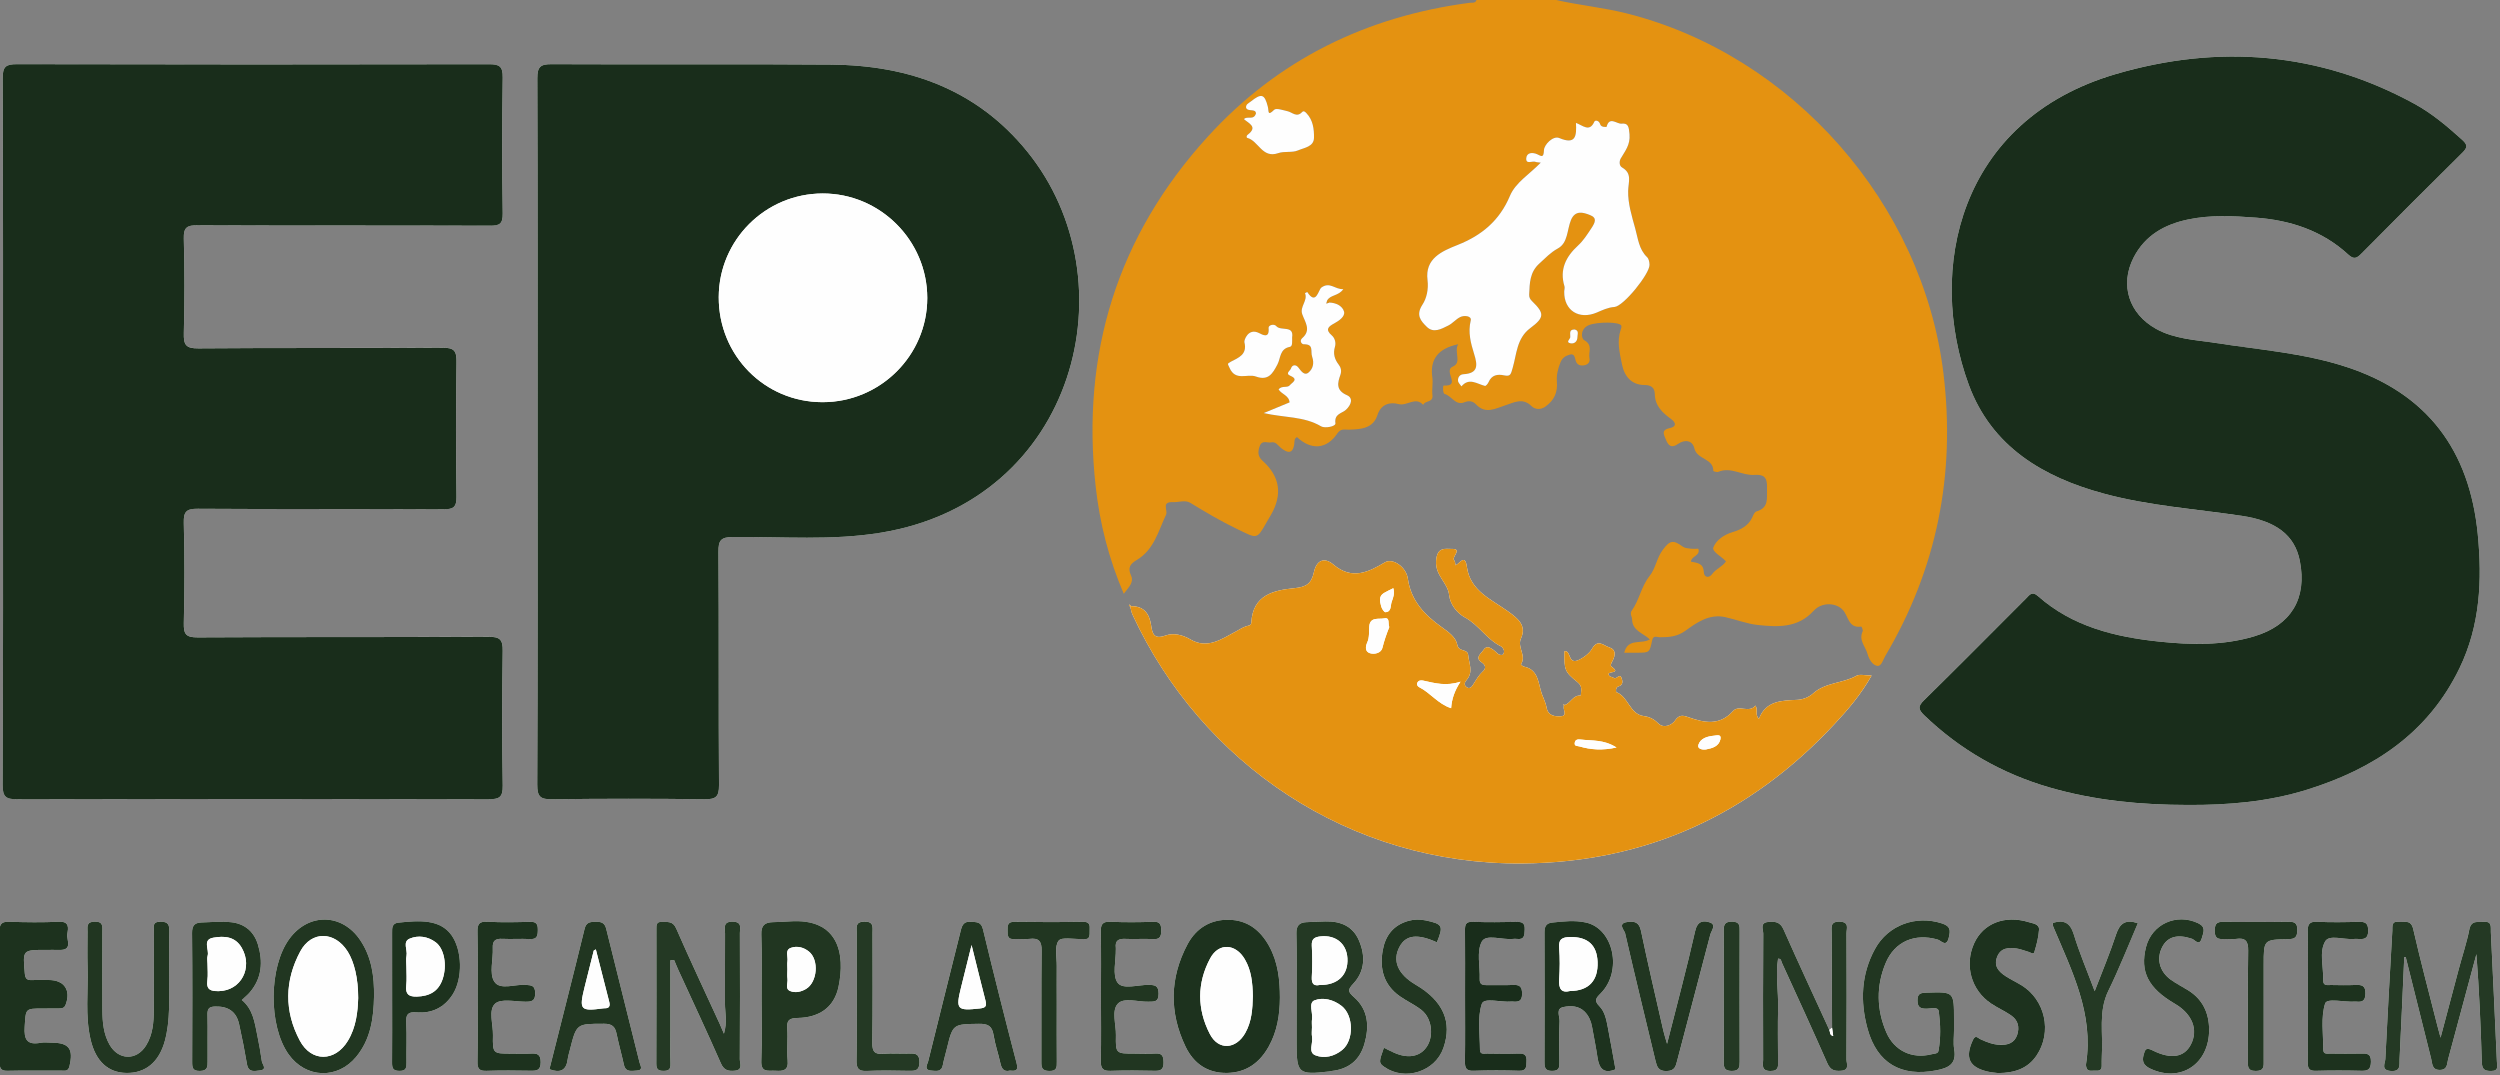 <?xml version="1.0" encoding="utf-8"?>
<!-- Generator: Adobe Illustrator 16.0.4, SVG Export Plug-In . SVG Version: 6.00 Build 0)  -->
<!DOCTYPE svg PUBLIC "-//W3C//DTD SVG 1.1//EN" "http://www.w3.org/Graphics/SVG/1.1/DTD/svg11.dtd">
<svg version="1.1" id="Livello_1" xmlns="http://www.w3.org/2000/svg" xmlns:xlink="http://www.w3.org/1999/xlink" x="0px" y="0px"
	 width="200px" height="86px" viewBox="0 0 200 86" enable-background="new 0 0 200 86" xml:space="preserve">
<rect x="0" y="0" width="200" height="86" fill="#808080" stroke="none"/>
<g>
	<path fill="#FEFEFE" d="M146.346,82.395c-1.228-2.681-2.475-5.354-3.669-8.05c-0.274-0.617-0.709-0.636-1.229-0.588
		c-0.687,0.066-0.386,0.612-0.388,0.937c-0.023,3.363-0.019,6.726-0.01,10.089c0,0.397-0.18,0.885,0.571,0.897
		c0.713,0.008,0.623-0.409,0.621-0.851c-0.006-1.39-0.027-2.778,0.005-4.168c0.032-1.323-0.214-2.65-0.003-3.971
		c0.276,0.008,0.245,0.199,0.298,0.314c1.225,2.685,2.463,5.361,3.648,8.062c0.247,0.562,0.599,0.636,1.107,0.594
		c0.701-0.056,0.416-0.586,0.418-0.91c0.02-3.362,0.019-6.726,0.003-10.087c-0.002-0.37,0.251-0.898-0.53-0.93
		c-0.801-0.03-0.657,0.474-0.655,0.93c0.009,2.518,0.021,5.036,0.032,7.555C146.493,82.275,146.419,82.335,146.346,82.395z
		 M125.149,56.413c-0.011-0.031-0.021-0.062-0.029-0.096c-0.025,0.034-0.052,0.066-0.076,0.1c0.033,0.002,0.065,0.004,0.096,0.004
		c-0.201,0.271,0.335,0.843-0.274,0.882c-0.451,0.028-1.023-0.031-1.134-0.685c-0.066-0.393-0.259-0.752-0.386-1.109
		c-0.293-0.819-0.242-1.951-1.452-2.186c-0.087-0.017-0.225-0.17-0.222-0.178c0.474-0.686-0.318-1.358,0.006-2.066
		c0.483-1.06-0.293-1.631-0.998-2.143c-1.348-0.983-3.061-1.641-3.327-3.58c-0.149-1.091-0.579-0.267-0.906-0.133
		c-0.043-0.176-0.035-0.313-0.098-0.377c-0.281-0.284,0.721-0.95-0.221-0.932c-0.472,0.009-1.172-0.195-1.24,0.966
		c-0.071,1.199,0.932,1.717,1.044,2.73c0.079,0.716,0.595,1.423,1.281,1.796c1.098,0.597,1.731,1.75,2.864,2.301
		c0.114,0.057,0.396,0.37,0.151,0.671c-0.347,0.104-0.506-0.212-0.723-0.364c-0.296-0.211-0.586-0.398-0.831-0.009
		c-0.183,0.289-0.715,0.601-0.142,0.986c0.338,0.228,0.349,0.488,0.104,0.713c-0.338,0.312-0.55,0.691-0.787,1.067
		c-0.106,0.171-0.279,0.388-0.531,0.193c-0.232-0.178-0.137-0.396,0.015-0.569c0.551-0.636,0.189-1.312,0.123-1.987
		c-0.052-0.533-0.76-0.222-0.872-0.822c-0.108-0.595-0.692-1.021-1.219-1.394c-1.375-0.972-2.488-2.117-2.737-3.901
		c-0.134-0.952-1.222-1.666-1.825-1.308c-1.337,0.793-2.638,1.441-4.13,0.182c-0.735-0.621-1.354-0.35-1.566,0.628
		c-0.2,0.919-0.633,1.169-1.548,1.26c-1.673,0.167-3.337,0.545-3.453,2.754c-0.013,0.246-0.223,0.235-0.393,0.288
		c-0.311,0.098-0.579,0.284-0.863,0.437c-1.13,0.599-2.265,1.425-3.624,0.619c-0.637-0.377-1.362-0.53-1.972-0.313
		c-0.933,0.337-1.064-0.127-1.164-0.81c-0.136-0.931-0.574-1.548-1.61-1.531c-0.037-0.046-0.071-0.092-0.107-0.134
		c-0.022,0.021-0.063,0.062-0.061,0.065c0.034,0.044,0.074,0.082,0.114,0.122c0.056,0.206,0.085,0.428,0.175,0.619
		c5.475,11.851,17.288,20.021,31.189,19.909c9.878-0.08,18.23-3.905,24.972-11.155c1.082-1.16,2.12-2.371,2.968-3.88
		c-0.514,0-0.947-0.131-1.219,0.021c-1.097,0.62-2.469,0.513-3.471,1.42c-0.295,0.269-0.78,0.486-1.283,0.506
		c-1.229,0.054-2.494,0.073-3.044,1.521c-0.341-0.343-0.046-0.716-0.277-1.067c-0.486,0.629-1.332-0.067-1.776,0.426
		c-1.096,1.219-2.313,0.954-3.604,0.502c-0.408-0.144-0.73-0.224-1.073,0.299c-0.178,0.271-0.853,0.677-1.337,0.188
		c-0.331-0.334-0.682-0.51-1.138-0.572c-1.135-0.148-1.222-1.529-2.185-1.91c-0.074-0.028-0.069-0.397,0.134-0.456
		c0.445-0.125,0.344-0.484,0.257-0.703c-0.146-0.368-0.391,0.172-0.625,0.008c-0.135-0.095-0.368-0.054-0.401-0.293
		c-0.052-0.244,1.038-0.035,0.233-0.603c-0.134-0.096,0.007-0.312,0.094-0.483c0.21-0.421,0.292-0.883-0.297-1.067
		c-0.44-0.136-0.892-0.695-1.359,0.127c-0.178,0.311-0.576,0.657-1.05,0.883c-0.912,0.436-0.594-0.809-1.159-0.686
		c-0.014,1.485,0.009,1.633,1.058,2.476c0.424,0.34,0.273,0.689,0.253,1.068C125.837,55.585,125.652,56.272,125.149,56.413z
		 M0.24,34.464c0,9.439,0.02,18.877-0.028,28.317c-0.006,1.011,0.297,1.16,1.209,1.158c12.548-0.031,25.096-0.031,37.644-0.002
		c0.875,0.004,1.171-0.147,1.154-1.103c-0.067-3.584-0.06-7.171-0.003-10.755c0.014-0.908-0.21-1.144-1.131-1.139
		c-7.756,0.04-15.512,0.004-23.268,0.049c-0.941,0.004-1.132-0.258-1.111-1.146c0.062-2.669,0.066-5.343-0.002-8.012
		c-0.023-0.915,0.211-1.139,1.129-1.133c6.549,0.043,13.098,0.009,19.645,0.042c0.806,0.005,1.054-0.173,1.042-1.019
		c-0.052-3.584-0.053-7.17,0-10.755c0.013-0.883-0.166-1.158-1.112-1.151c-6.512,0.047-13.024-0.002-19.536,0.053
		c-1.019,0.009-1.188-0.3-1.165-1.218c0.062-2.522,0.065-5.05-0.002-7.572c-0.024-0.896,0.264-1.063,1.095-1.06
		c7.792,0.031,15.584,0.006,23.377,0.035c0.779,0.003,1.054-0.124,1.041-0.992C40.159,13.442,40.159,9.82,40.216,6.2
		c0.014-0.898-0.271-1.062-1.097-1.061C26.534,5.164,13.949,5.167,1.364,5.135C0.471,5.134,0.212,5.319,0.215,6.257
		C0.255,15.66,0.24,25.061,0.24,34.464z M175.037,64.397c3.223,0.017,6.422-0.257,9.517-1.221c5.323-1.654,9.699-4.528,12.211-9.734
		c1.649-3.416,1.813-7.036,1.454-10.714c-0.657-6.692-4.021-11.258-10.528-13.381c-3.399-1.109-6.939-1.365-10.434-1.91
		c-1.618-0.252-3.282-0.305-4.767-1.126c-2.178-1.208-2.925-3.518-1.803-5.708c0.904-1.763,2.457-2.641,4.329-3.039
		c1.811-0.386,3.647-0.29,5.464-0.152c2.751,0.208,5.305,1.042,7.384,2.956c0.462,0.425,0.693,0.277,1.056-0.089
		c2.678-2.702,5.364-5.395,8.072-8.067c0.407-0.402,0.434-0.619-0.009-1.019c-1.197-1.08-2.425-2.124-3.843-2.897
		c-7.618-4.159-15.701-4.769-23.874-2.373C156.67,9.615,154.118,21.588,157.5,30.774c1.828,4.963,5.946,7.402,10.818,8.717
		c3.606,0.975,7.343,1.225,11.024,1.775c2.729,0.406,4.241,1.535,4.647,3.613c0.589,2.997-0.696,5.145-3.658,6.028
		c-2.498,0.746-5.063,0.688-7.612,0.418c-3.526-0.373-6.922-1.196-9.679-3.637c-0.486-0.432-0.678-0.087-0.956,0.19
		c-2.716,2.718-5.417,5.447-8.158,8.137c-0.491,0.48-0.481,0.729,0.004,1.197c2.874,2.766,6.229,4.682,10.049,5.788
		C167.59,64.049,171.29,64.394,175.037,64.397z M43.008,34.463c0,9.436,0.02,18.872-0.027,28.307
		c-0.004,1.002,0.278,1.181,1.207,1.171c4.059-0.054,8.12-0.052,12.179-0.002c0.891,0.01,1.162-0.188,1.154-1.123
		c-0.045-6.218,0-12.437-0.046-18.654c-0.007-0.942,0.192-1.195,1.175-1.203c3.942-0.035,7.896,0.303,11.824-0.344
		c15.652-2.577,20.06-20.168,11.714-30.479c-4.014-4.961-9.46-6.916-15.666-6.965C59.062,5.111,51.6,5.173,44.139,5.135
		c-0.904-0.005-1.154,0.208-1.152,1.128C43.022,15.663,43.008,25.063,43.008,34.463z M102.392,79.812
		c-0.004-1.43-0.149-2.834-0.863-4.122c-0.702-1.271-1.731-2.08-3.219-2.107c-1.482-0.028-2.625,0.684-3.308,1.963
		c-1.431,2.686-1.469,5.461-0.153,8.195c0.645,1.338,1.75,2.124,3.318,2.095c1.542-0.03,2.607-0.815,3.333-2.117
		C102.177,82.507,102.384,81.184,102.392,79.812z M192.34,76.562c0.038-0.002,0.076-0.002,0.116-0.004
		c0.678,2.715,1.353,5.429,2.037,8.141c0.1,0.395,0.052,0.912,0.72,0.895c0.602-0.021,0.539-0.494,0.636-0.853
		c0.76-2.804,1.512-5.608,2.265-8.41c0.215,2.875,0.349,5.736,0.43,8.602c0.015,0.579,0.173,0.748,0.743,0.746
		c0.635-0.002,0.481-0.396,0.466-0.732c-0.156-3.463-0.315-6.927-0.485-10.388c-0.019-0.359,0.121-0.871-0.56-0.81
		c-0.48,0.043-1.007-0.165-1.163,0.619c-0.211,1.071-0.564,2.114-0.847,3.171c-0.46,1.719-0.914,3.445-1.453,5.475
		c-0.149-0.562-0.217-0.801-0.277-1.042c-0.644-2.544-1.324-5.081-1.908-7.638c-0.187-0.814-0.71-0.519-1.158-0.581
		c-0.604-0.08-0.495,0.357-0.514,0.706c-0.192,3.425-0.395,6.85-0.56,10.274c-0.018,0.326-0.382,0.894,0.45,0.947
		c0.811,0.054,0.663-0.5,0.687-0.919C192.102,82.03,192.217,79.295,192.34,76.562z M60.926,79.707c0,1.718,0.052,3.438-0.021,5.15
		c-0.042,1.004,0.582,0.767,1.131,0.803c0.619,0.04,1.057-0.008,0.974-0.844c-0.082-0.831,0.027-1.683-0.031-2.518
		c-0.047-0.657,0.136-0.848,0.82-0.859c1.775-0.03,2.941-0.879,3.281-2.489c0.554-2.624,0.02-5.531-3.934-5.236
		c-0.437,0.032-0.875,0.045-1.313,0.06c-0.655,0.018-0.955,0.262-0.927,1.003C60.968,76.42,60.926,78.062,60.926,79.707z
		 M-0.021,79.797c0,1.718,0.014,3.437-0.008,5.156c-0.007,0.484,0.075,0.729,0.646,0.711c1.425-0.036,2.854-0.006,4.279-0.016
		c0.263-0.002,0.552,0.104,0.66-0.349c0.332-1.384-0.026-1.885-1.431-1.885c-0.292,0-0.594-0.045-0.876,0.009
		c-1.092,0.203-1.344-0.265-1.274-1.294c0.096-1.443,0.024-1.447,1.447-1.447c0.439,0,0.879,0.002,1.316-0.007
		c0.218-0.002,0.408-0.023,0.511-0.294C5.695,79.223,5.145,78.4,3.897,78.4c-0.439,0-0.878-0.018-1.317,0.005
		c-0.396,0.021-0.558-0.078-0.596-0.532c-0.166-1.881-0.188-1.879,1.676-1.879c0.366,0,0.732-0.007,1.098,0.002
		c1.088,0.025,0.556-0.803,0.629-1.266c0.075-0.468,0.195-1.034-0.68-0.99c-1.314,0.062-2.634,0.045-3.95,0.002
		c-0.618-0.021-0.807,0.161-0.792,0.788C0.007,76.285-0.021,78.04-0.021,79.797z M53.63,76.822c0.102-0.003,0.204-0.005,0.305-0.007
		c0.108,0.259,0.21,0.521,0.327,0.774c1.139,2.487,2.305,4.96,3.403,7.465c0.251,0.573,0.597,0.647,1.105,0.604
		c0.694-0.058,0.412-0.59,0.414-0.92c0.021-3.365,0.017-6.731,0.006-10.097c-0.001-0.39,0.2-0.89-0.562-0.908
		c-0.828-0.02-0.621,0.522-0.624,0.952c-0.011,1.865,0,3.731-0.006,5.599c-0.002,0.729,0.2,1.467-0.083,2.411
		c-0.178-0.414-0.269-0.637-0.37-0.855c-1.155-2.518-2.34-5.022-3.449-7.561c-0.273-0.626-0.698-0.504-1.153-0.527
		c-0.449-0.022-0.432,0.274-0.432,0.581c0.002,3.585,0.007,7.17-0.007,10.756c-0.002,0.426,0.131,0.578,0.557,0.581
		c0.411,0.004,0.592-0.102,0.578-0.554c-0.031-0.913-0.009-1.829-0.009-2.743C53.63,80.523,53.63,78.674,53.63,76.822z
		 M159.855,85.847c1.331-0.015,2.365-0.365,3.067-1.403c1.271-1.875,0.699-4.479-1.234-5.643c-0.407-0.245-0.839-0.447-1.234-0.705
		c-0.551-0.359-0.971-0.806-0.687-1.538c0.284-0.739,0.911-0.768,1.553-0.682c0.32,0.044,0.626,0.178,0.94,0.263
		c0.163,0.046,0.417,0.245,0.48,0.044c0.182-0.587,0.343-1.198,0.382-1.807c0.028-0.459-0.481-0.497-0.806-0.599
		c-1.914-0.595-3.644,0.076-4.377,1.672c-0.804,1.746-0.249,3.77,1.354,4.837c0.516,0.345,1.089,0.596,1.597,0.947
		c0.544,0.371,0.693,0.929,0.487,1.55c-0.221,0.669-0.778,0.832-1.397,0.803c-0.554-0.024-1.066-0.223-1.567-0.46
		c-0.192-0.093-0.376-0.367-0.579,0.069c-0.653,1.409-0.314,2.185,1.181,2.53C159.333,85.8,159.663,85.819,159.855,85.847z
		 M103.728,79.707c0,1.238,0,2.48,0,3.721c0,2.46,0.132,2.575,2.623,2.288c0.072-0.008,0.143-0.032,0.215-0.042
		c1.334-0.155,2.216-0.868,2.588-2.162c0.4-1.382,0.316-2.72-0.813-3.724c-0.507-0.45-0.553-0.589-0.077-1.095
		c0.943-1.007,0.978-2.245,0.449-3.465c-0.493-1.146-1.48-1.542-2.671-1.515c-0.51,0.012-1.02,0.034-1.529,0.06
		c-0.571,0.028-0.813,0.282-0.8,0.899C103.753,76.352,103.728,78.03,103.728,79.707z M29.922,79.717
		c0.022-1.595-0.187-3.136-1.095-4.492c-1.447-2.166-4.127-2.218-5.671-0.127c-1.66,2.248-1.695,6.961-0.068,9.248
		c1.372,1.93,3.912,2.021,5.414,0.191C29.655,83.132,29.89,81.453,29.922,79.717z M156.321,82.41c0-0.294,0-0.587,0-0.88
		c0-2.2,0-2.19-2.187-2.118c-0.462,0.017-0.74,0.044-0.734,0.634c0.007,0.578,0.272,0.648,0.743,0.65
		c0.335,0.002,0.908-0.202,0.963,0.228c0.136,1.04,0.165,2.107-0.029,3.151c-0.041,0.231-0.353,0.213-0.561,0.267
		c-1.523,0.387-2.966-0.259-3.61-1.752c-0.783-1.821-0.82-3.712-0.052-5.547c0.729-1.734,2.342-2.403,4.163-1.878
		c0.277,0.08,0.69,0.663,0.886-0.159c0.138-0.579,0.148-0.904-0.54-1.131c-2.071-0.68-4.312,0.113-5.369,2.051
		c-1.106,2.033-1.186,4.199-0.586,6.385c0.758,2.75,2.688,3.865,5.503,3.315c0.971-0.188,1.631-0.506,1.425-1.683
		C156.249,83.446,156.321,82.922,156.321,82.41z M19.346,79.999c0.229-0.217,0.46-0.398,0.647-0.619
		c0.97-1.143,1.053-2.45,0.641-3.816c-0.314-1.043-1.071-1.673-2.14-1.786c-0.792-0.085-1.604-0.006-2.405,0.022
		c-0.517,0.021-0.729,0.26-0.724,0.838c0.033,3.438,0.021,6.877,0.009,10.313c-0.001,0.464,0.035,0.734,0.626,0.725
		c0.614-0.014,0.611-0.343,0.608-0.776c-0.01-1.245,0.012-2.487-0.011-3.732c-0.009-0.461,0.125-0.634,0.614-0.646
		c1.03-0.027,1.694,0.396,1.917,1.405c0.238,1.067,0.448,2.143,0.633,3.22c0.116,0.682,0.622,0.531,1.018,0.489
		c0.634-0.065,0.203-0.485,0.167-0.736c-0.096-0.686-0.22-1.371-0.359-2.051C20.376,81.821,20.251,80.75,19.346,79.999z
		 M129.238,85.547c-0.204-1.113-0.392-2.225-0.606-3.327c-0.119-0.609-0.229-1.263-0.667-1.711
		c-0.451-0.461-0.304-0.641,0.095-1.043c1.752-1.765,1.043-5.154-1.165-5.658c-0.895-0.204-1.817-0.099-2.728,0
		c-0.522,0.058-0.608,0.37-0.605,0.836c0.014,3.435,0.014,6.871,0,10.308c-0.002,0.477,0.062,0.73,0.641,0.721
		c0.556-0.012,0.552-0.307,0.549-0.698c-0.011-1.096-0.035-2.194,0.015-3.288c0.016-0.38-0.321-0.987,0.295-1.119
		c0.592-0.129,1.257-0.113,1.742,0.396c0.306,0.324,0.481,0.727,0.56,1.171c0.146,0.822,0.32,1.645,0.441,2.475
		C127.934,85.489,128.304,85.934,129.238,85.547z M13.532,78.239c0-1.242-0.02-2.484,0.01-3.729c0.013-0.533-0.092-0.78-0.71-0.776
		c-0.702,0.007-0.516,0.46-0.517,0.816c-0.011,2.082,0.004,4.167-0.01,6.252c-0.007,0.991-0.083,1.981-0.628,2.851
		c-0.76,1.214-2.204,1.17-2.913-0.076c-0.484-0.854-0.569-1.803-0.574-2.754c-0.013-2.085-0.007-4.168-0.002-6.255
		c0.001-0.441,0.09-0.854-0.628-0.836c-0.662,0.017-0.557,0.404-0.558,0.795c-0.001,0.949-0.023,1.901,0.005,2.851
		c0.059,1.932-0.207,3.879,0.241,5.792c0.407,1.734,1.397,2.645,2.864,2.667c1.528,0.025,2.621-0.871,3.08-2.585
		C13.632,81.606,13.516,79.918,13.532,78.239z M80.797,85.646c0.484,0.048,0.681-0.006,0.531-0.584
		c-0.93-3.565-1.829-7.138-2.693-10.72c-0.148-0.615-0.509-0.565-0.958-0.601c-0.521-0.043-0.694,0.206-0.806,0.654
		c-0.869,3.505-1.759,7.006-2.619,10.513c-0.057,0.233-0.38,0.689,0.234,0.735c0.376,0.027,0.827,0.148,0.94-0.446
		c0.083-0.429,0.208-0.851,0.312-1.273c0.492-2.017,0.492-1.986,2.568-2.019c0.7-0.011,1.064,0.152,1.177,0.894
		c0.116,0.754,0.378,1.484,0.542,2.231C80.125,85.495,80.312,85.774,80.797,85.646z M43.954,85.537
		c0.85,0.322,1.349,0.113,1.462-0.803c0.032-0.251,0.111-0.498,0.174-0.743c0.535-2.122,0.535-2.087,2.735-2.09
		c0.667,0,0.89,0.252,1.007,0.828c0.168,0.82,0.399,1.625,0.579,2.442c0.142,0.644,0.634,0.49,1.042,0.473
		c0.543-0.024,0.263-0.423,0.211-0.64c-0.882-3.567-1.789-7.128-2.667-10.697c-0.128-0.522-0.43-0.574-0.875-0.563
		c-0.434,0.01-0.726,0.033-0.859,0.576C45.85,78.061,44.896,81.79,43.954,85.537z M133.365,83.508
		c-0.124-0.436-0.226-0.739-0.297-1.053c-0.605-2.663-1.232-5.321-1.79-7.995c-0.147-0.697-0.531-0.778-1.08-0.701
		c-0.828,0.111-0.246,0.656-0.189,0.894c0.78,3.406,1.614,6.804,2.431,10.203c0.116,0.478,0.223,0.843,0.89,0.828
		c0.678-0.017,0.732-0.4,0.857-0.882c0.873-3.349,1.771-6.688,2.639-10.038c0.083-0.313,0.518-0.791-0.051-0.975
		c-0.509-0.165-0.976-0.119-1.161,0.693C134.942,77.459,134.147,80.409,133.365,83.508z M38.214,79.663
		c0,1.756,0.021,3.511-0.013,5.267c-0.012,0.574,0.149,0.758,0.731,0.737c1.169-0.045,2.341-0.026,3.511-0.009
		c0.494,0.009,0.812-0.022,0.813-0.679c0.001-0.636-0.271-0.725-0.789-0.693c-0.51,0.03-1.023,0.006-1.536,0.006
		c-1.501,0-1.521,0-1.493-1.481c0.017-0.865-0.38-2.009,0.169-2.515c0.465-0.43,1.594-0.167,2.429-0.159
		c0.515,0.004,0.793-0.067,0.779-0.703c-0.012-0.583-0.271-0.607-0.732-0.645c-0.875-0.072-2.078,0.46-2.541-0.265
		c-0.417-0.649-0.076-1.772-0.119-2.685c-0.029-0.593,0.216-0.76,0.771-0.732c0.73,0.036,1.465-0.021,2.195,0.018
		c0.586,0.032,0.633-0.271,0.638-0.736c0.003-0.463-0.119-0.655-0.613-0.643c-1.133,0.029-2.271,0.062-3.401-0.009
		c-0.735-0.047-0.827,0.253-0.812,0.876C38.239,76.296,38.214,77.98,38.214,79.663z M184.632,79.598
		c0,1.792,0.017,3.586-0.012,5.378c-0.007,0.51,0.121,0.706,0.667,0.688c1.205-0.036,2.414-0.034,3.619-0.002
		c0.555,0.016,0.759-0.129,0.769-0.729c0.012-0.695-0.374-0.651-0.833-0.646c-0.804,0.013-1.609,0.011-2.414,0
		c-0.237-0.002-0.565,0.084-0.565-0.318c0.002-1.24-0.209-2.555,0.146-3.688c0.145-0.464,1.553-0.094,2.383-0.153
		c0.036-0.004,0.075-0.004,0.11,0c0.469,0.05,0.721-0.046,0.733-0.63c0.016-0.636-0.262-0.723-0.779-0.702
		c-0.656,0.029-1.317,0.015-1.975,0.004c-0.271-0.004-0.636,0.096-0.623-0.375c0.03-1.057-0.342-2.254,0.159-3.121
		c0.324-0.558,1.499-0.115,2.29-0.186c0.107-0.01,0.219-0.01,0.329-0.002c0.481,0.034,0.822,0.004,0.82-0.665
		c-0.002-0.621-0.249-0.721-0.779-0.706c-1.095,0.031-2.196,0.05-3.291-0.004c-0.655-0.035-0.779,0.215-0.767,0.808
		C184.655,76.231,184.632,77.916,184.632,79.598z M88.077,79.714c0,1.72,0.027,3.438-0.013,5.156
		c-0.015,0.632,0.187,0.822,0.806,0.797c1.168-0.043,2.342-0.031,3.511-0.003c0.507,0.012,0.712-0.131,0.702-0.677
		c-0.009-0.492-0.103-0.747-0.662-0.705c-0.545,0.041-1.096,0.008-1.645,0.008c-1.51,0-1.53,0-1.503-1.472
		c0.016-0.867-0.371-1.975,0.162-2.53c0.49-0.514,1.596-0.131,2.432-0.151c0.458-0.01,0.828,0.05,0.82-0.646
		c-0.006-0.624-0.249-0.692-0.77-0.702c-0.867-0.019-2.092,0.406-2.509-0.174c-0.44-0.604-0.127-1.756-0.141-2.668
		c0-0.038,0.003-0.075,0-0.109c-0.078-0.597,0.217-0.754,0.768-0.727c0.729,0.034,1.463-0.025,2.192,0.018
		c0.545,0.034,0.674-0.177,0.67-0.687c-0.002-0.496-0.083-0.725-0.654-0.702c-1.134,0.045-2.269,0.051-3.401,0
		c-0.652-0.029-0.791,0.215-0.778,0.815C88.1,76.274,88.077,77.994,88.077,79.714z M31.371,79.767c0,1.75,0.011,3.5-0.007,5.25
		c-0.004,0.442,0.082,0.65,0.593,0.655c0.546,0.004,0.566-0.271,0.56-0.679c-0.015-1.056,0.037-2.117-0.02-3.17
		c-0.036-0.66,0.127-0.892,0.825-0.834c1.217,0.104,2.21-0.38,2.882-1.418c0.844-1.307,0.767-3.596-0.1-4.776
		c-0.926-1.261-2.538-1.169-4.247-0.98c-0.51,0.058-0.49,0.429-0.489,0.812C31.374,76.338,31.371,78.055,31.371,79.767z
		 M117.204,79.627c0,1.757,0.019,3.511-0.009,5.269c-0.007,0.53,0.079,0.792,0.703,0.767c1.205-0.046,2.415-0.042,3.62-0.002
		c0.627,0.023,0.579-0.332,0.601-0.755c0.025-0.479-0.14-0.638-0.619-0.619c-0.84,0.032-1.683,0.017-2.522,0.004
		c-0.235-0.002-0.582,0.092-0.582-0.301c-0.004-1.238-0.225-2.561,0.147-3.679c0.176-0.532,1.541-0.105,2.361-0.186
		c0.036-0.004,0.075-0.004,0.11,0c0.451,0.041,0.748-0.009,0.752-0.613c0.004-0.607-0.223-0.745-0.772-0.715
		c-0.691,0.04-1.389,0.002-2.083,0.013c-0.344,0.007-0.551-0.08-0.537-0.482c0.037-1.02-0.263-2.214,0.172-3.002
		c0.347-0.626,1.624-0.12,2.483-0.21c0.109-0.014,0.221-0.016,0.33,0c0.609,0.076,0.597-0.312,0.615-0.752
		c0.022-0.493-0.178-0.623-0.64-0.613c-1.17,0.025-2.344,0.041-3.512-0.006c-0.596-0.022-0.63,0.265-0.623,0.727
		C117.216,76.19,117.204,77.907,117.204,79.627z M110.711,83.82c-0.413,1.159-0.41,1.219,0.035,1.535
		c1.636,1.153,4.067,0.374,4.725-1.516c0.727-2.086-0.011-3.767-2.22-5.063c-1.436-0.844-1.892-1.923-1.283-3.046
		c0.509-0.939,1.44-1.047,2.982-0.343c0.54-1.323,0.468-1.465-0.893-1.753c-0.472-0.099-0.937-0.093-1.405,0.041
		c-1.183,0.345-1.816,1.158-2.03,2.335c-0.269,1.484,0.068,2.769,1.347,3.679c0.562,0.399,1.208,0.688,1.751,1.114
		c0.817,0.64,0.999,2.015,0.452,2.888c-0.487,0.778-1.375,1.01-2.43,0.613C111.403,84.177,111.084,83.997,110.711,83.82z
		 M176.731,82.366c-0.016-1.333-0.515-2.413-1.669-3.138c-0.465-0.288-0.96-0.535-1.401-0.854c-0.909-0.664-1.159-1.688-0.682-2.611
		c0.433-0.838,1.234-1.046,2.379-0.661c0.243,0.081,0.591,0.646,0.795-0.073c0.131-0.461,0.343-0.869-0.306-1.175
		c-1.726-0.815-3.694,0.067-4.164,1.913c-0.5,1.965,0.175,3.291,2.312,4.537c1.396,0.816,1.891,2.089,1.27,3.272
		c-0.526,1.003-1.579,1.197-3.062,0.453c-0.527-0.263-0.593-0.069-0.709,0.348c-0.152,0.551,0.004,0.865,0.534,1.116
		C174.446,86.638,176.74,85.124,176.731,82.366z M167.575,79.293c-0.625-1.673-1.226-3.074-1.669-4.524
		c-0.288-0.941-0.779-1.208-1.678-0.938c0.01,0.104-0.008,0.219,0.032,0.312c1.48,3.514,3.25,6.958,2.622,10.976
		c-0.01,0.07-0.004,0.148,0.011,0.219c0.074,0.439,0.429,0.299,0.691,0.315c0.253,0.015,0.542,0.029,0.55-0.351
		c0.008-0.293-0.008-0.586,0.012-0.878c0.117-1.723-0.303-3.48,0.524-5.165c0.864-1.758,1.577-3.593,2.357-5.399
		c-0.951-0.325-1.438-0.026-1.738,0.886C168.816,76.196,168.22,77.606,167.575,79.293z M84.54,80.34
		c0-1.022-0.009-2.042,0.001-3.064c0.008-0.69-0.194-1.551,0.144-2.013c0.24-0.327,1.218-0.115,1.868-0.142
		c0.036-0.002,0.072-0.006,0.108,0c0.596,0.074,0.5-0.343,0.515-0.702c0.018-0.396,0.018-0.688-0.543-0.677
		c-1.823,0.033-3.648,0.029-5.472,0.002c-0.548-0.007-0.561,0.28-0.554,0.686c0.006,0.39-0.016,0.739,0.545,0.695
		c0.398-0.031,0.808,0.038,1.203-0.014c0.767-0.098,0.989,0.203,0.978,0.966c-0.04,2.953-0.009,5.909-0.023,8.863
		c-0.004,0.473,0.054,0.727,0.631,0.737c0.616,0.012,0.609-0.302,0.605-0.742C84.531,83.402,84.54,81.871,84.54,80.34z
		 M180.466,73.754c-0.802,0-1.605,0.014-2.408-0.006c-0.511-0.011-0.888-0.034-0.883,0.708c0.006,0.789,0.472,0.659,0.934,0.663
		c0.257,0.002,0.517,0.03,0.767-0.006c0.755-0.111,0.993,0.165,0.979,0.947c-0.046,2.918-0.018,5.839-0.021,8.758
		c0,0.446-0.076,0.855,0.628,0.857c0.697,0,0.634-0.398,0.634-0.852c-0.005-2.553-0.001-5.107-0.001-7.664
		c0-1.971-0.002-1.993,1.938-2.026c0.557-0.009,0.741-0.132,0.753-0.723c0.014-0.669-0.314-0.678-0.8-0.663
		C182.146,73.771,181.307,73.754,180.466,73.754z M68.538,79.644c0,1.716,0.027,3.433-0.015,5.148
		c-0.015,0.644,0.122,0.918,0.833,0.882c1.129-0.058,2.262-0.029,3.394-0.01c0.501,0.01,0.804-0.04,0.805-0.687
		c0.001-0.63-0.264-0.721-0.785-0.697c-0.691,0.032-1.39-0.038-2.08,0.022c-0.709,0.062-0.918-0.165-0.908-0.893
		c0.044-2.921,0.018-5.842,0.019-8.763c0-0.466,0.125-0.937-0.666-0.918c-0.733,0.017-0.596,0.458-0.596,0.876
		C68.535,76.285,68.538,77.963,68.538,79.644z M137.904,79.685c0,1.757,0.013,3.511-0.007,5.265
		c-0.005,0.488,0.089,0.725,0.652,0.727c0.595,0,0.623-0.302,0.623-0.754c-0.011-3.475-0.009-6.945-0.002-10.418
		c0-0.426,0.032-0.76-0.594-0.774c-0.656-0.012-0.685,0.301-0.68,0.803C137.917,76.25,137.904,77.967,137.904,79.685z"/>
	<path fill-rule="evenodd" clip-rule="evenodd" fill="#E49211" d="M124.486,0c1.872,0.422,3.784,0.603,5.653,1.074
		c13.256,3.34,23.685,15.216,25.335,28.78c0.982,8.086-0.513,15.624-4.657,22.632c-0.179,0.3-0.299,0.849-0.653,0.781
		c-0.368-0.072-0.633-0.502-0.759-0.948c-0.165-0.597-0.73-1.096-0.39-1.816c0.043-0.093-0.09-0.378-0.108-0.376
		c-1.043,0.157-1.026-0.834-1.473-1.323c-0.567-0.623-1.717-0.631-2.339,0.056c-1.264,1.396-2.88,1.31-4.491,1.137
		c-0.878-0.098-1.724-0.438-2.593-0.628c-1.267-0.274-2.256,0.423-3.179,1.092c-0.657,0.479-1.315,0.518-2.044,0.521
		c-0.209,0-0.526-0.188-0.613,0.229c-0.207,1.005-0.215,1.003-1.19,1.007c-0.32,0.003-0.644,0-1.047,0
		c0.299-1.205,1.358-0.644,2.05-1.066c-0.526-0.504-1.403-0.678-1.421-1.604c-0.004-0.213-0.197-0.46-0.036-0.684
		c0.622-0.851,0.756-1.938,1.436-2.782c0.485-0.602,0.568-1.448,1.061-2.101c0.562-0.743,0.811-0.824,1.599-0.246
		c0.159,0.118,0.408,0.133,0.617,0.158c0.213,0.026,0.428,0.006,0.624,0.006c0.176,0.582-0.535,0.556-0.599,1.033
		c0.466,0.093,0.999,0.109,1.032,0.804c0.026,0.518,0.442,0.507,0.665,0.196c0.31-0.429,0.831-0.591,1.114-1.022
		c-0.355-0.401-1.148-0.771-1.008-1.126c0.231-0.577,0.845-1.01,1.557-1.221c0.644-0.191,1.27-0.513,1.571-1.208
		c0.07-0.163,0.172-0.395,0.306-0.435c1.042-0.312,0.826-1.042,0.857-1.876c0.04-0.939-0.321-1.095-1.031-1.052
		c-0.966,0.06-1.861-0.67-2.862-0.246c-0.11,0.047-0.403-0.043-0.403-0.067c0.014-1.025-1.305-0.902-1.515-1.808
		c-0.147-0.641-0.755-0.743-1.312-0.355c-0.514,0.359-0.763,0.159-0.964-0.339c-0.171-0.425-0.414-0.782,0.331-0.935
		c0.441-0.091,0.562-0.372,0.06-0.737c-0.655-0.477-1.263-1.025-1.283-1.978c-0.011-0.428-0.193-0.726-0.836-0.728
		c-0.985-0.001-1.592-0.651-1.791-1.66c-0.181-0.918-0.419-1.824-0.101-2.757c0.036-0.103,0.081-0.227,0.053-0.319
		c-0.104-0.332-1.884-0.325-2.58-0.061c-0.704,0.269-0.665,1.058-0.389,1.213c0.725,0.405,0.312,0.966,0.418,1.438
		c0.065,0.29-0.099,0.503-0.385,0.563c-0.312,0.064-0.605-0.001-0.711-0.346c-0.086-0.282-0.095-0.634-0.526-0.488
		c-0.296,0.1-0.534,0.219-0.694,0.599c-0.209,0.505-0.334,1.05-0.292,1.523c0.076,0.906-0.215,1.517-0.923,2.027
		c-0.402,0.289-0.852,0.208-1.097-0.035c-0.708-0.709-1.401-0.297-2.088-0.077c-0.807,0.259-1.596,0.745-2.362-0.071
		c-0.26-0.277-0.585-0.305-0.907-0.172c-0.747,0.304-1.029-0.514-1.601-0.658c-0.153-0.04-0.156-0.678-0.07-0.674
		c1.435,0.078-0.08-1.184,0.725-1.52c0.754-0.316,0.064-1.188,0.43-1.785c-1.64,0.346-2.273,1.223-2.07,2.661
		c0.064,0.465-0.048,0.954,0.008,1.422c0.071,0.605-0.615,0.403-0.739,0.771c-0.617-0.702-1.291,0.12-1.987-0.069
		c-0.636-0.175-1.383-0.021-1.671,0.873c-0.355,1.106-1.354,1.143-2.29,1.176c-0.353,0.013-0.638-0.118-0.921,0.304
		c-0.858,1.273-2.09,1.355-3.227,0.292c-0.247,0.118-0.191,0.373-0.221,0.564c-0.13,0.862-0.588,0.671-1.044,0.317
		c-0.255-0.196-0.416-0.542-0.807-0.459c-0.312,0.066-0.729-0.229-0.917,0.316c-0.159,0.461-0.148,0.815,0.24,1.162
		c1.397,1.254,1.605,2.704,0.651,4.345c-0.109,0.189-0.227,0.375-0.333,0.566c-0.802,1.438-0.777,1.299-2.338,0.552
		c-1.313-0.629-2.541-1.358-3.772-2.108c-0.403-0.245-0.933-0.032-1.402-0.051c-0.929-0.039-0.373,0.657-0.532,0.998
		c-0.619,1.318-0.965,2.815-2.355,3.635c-0.475,0.28-0.748,0.591-0.451,1.225c0.268,0.57-0.21,0.965-0.578,1.473
		c-1.206-2.82-1.921-5.649-2.244-8.556c-1.184-10.655,1.72-20.055,8.953-28.002c5.622-6.18,12.702-9.633,20.961-10.722
		c0.202-0.026,0.453,0.063,0.551-0.224C120.243,0,122.365,0,124.486,0z M106.324,24.205c-0.051-0.052-0.104-0.104-0.156-0.154
		c0.23-0.472,0.902-0.355,1.297-0.919c-0.688,0.025-1.074-0.619-1.753-0.128c-0.24,0.173-0.416,1.465-1.132,0.355
		c-0.004-0.006-0.179,0.084-0.178,0.09c0.245,0.603-0.434,1.073-0.222,1.684c0.218,0.626,0.744,1.27,0.003,1.913
		c-0.256,0.222-0.044,0.499,0.119,0.495c0.837-0.017,0.521,0.559,0.671,0.996c0.193,0.564,0.032,0.982-0.272,1.251
		c-0.346,0.306-0.604-0.099-0.838-0.397c-0.191-0.245-0.493-0.224-0.586,0.091c-0.05,0.166-0.483,0.395-0.05,0.578
		c0.691,0.294,0.138,0.542-0.033,0.751c-0.207,0.257-0.64,0.003-0.906,0.339c0.229,0.39,0.834,0.474,0.878,1.041
		c-0.626,0.259-1.264,0.522-2.067,0.854c1.648,0.379,3.221,0.248,4.592,1.062c0.295,0.176,1.176,0.018,1.143-0.243
		c-0.104-0.772,0.519-0.782,0.849-1.088c0.411-0.383,0.605-0.931,0.07-1.163c-0.908-0.395-0.74-1.01-0.519-1.628
		c0.122-0.345,0.011-0.622-0.131-0.805c-0.344-0.447-0.466-0.896-0.309-1.425c0.107-0.357-0.024-0.727-0.239-0.911
		c-0.563-0.487-0.286-0.717,0.18-0.97c0.396-0.214,0.892-0.561,0.788-0.948C107.403,24.48,106.871,24.208,106.324,24.205z
		 M123.261,13.011c-0.914,0.943-2.015,1.588-2.463,2.658c-0.827,1.97-2.248,3.157-4.171,3.921c-1.27,0.504-2.642,1.084-2.422,2.817
		c0.095,0.756-0.089,1.485-0.406,1.965c-0.558,0.845-0.118,1.315,0.345,1.772c0.539,0.537,1.173,0.17,1.722-0.103
		c0.348-0.172,0.613-0.514,0.962-0.68c0.318-0.153,0.921-0.091,0.835,0.273c-0.233,0.957,0.003,1.823,0.269,2.679
		c0.278,0.894,0.352,1.556-0.856,1.625c-0.293,0.017-0.454,0.253-0.431,0.527c0.013,0.155,0.177,0.296,0.273,0.444
		c0.619-0.729,1.248-0.192,1.883-0.036c0.069,0.016,0.229-0.17,0.281-0.292c0.255-0.587,0.707-0.667,1.265-0.55
		c0.501,0.105,0.522-0.098,0.667-0.591c0.324-1.102,0.318-2.376,1.408-3.19c1.154-0.857,1.144-1.187,0.152-2.151
		c-0.166-0.162-0.253-0.306-0.238-0.56c0.047-0.9,0.038-1.758,0.822-2.464c0.477-0.43,0.876-0.874,1.473-1.199
		c0.809-0.441,0.73-1.477,1.041-2.252c0.339-0.85,1.01-0.629,1.549-0.413c0.573,0.231,0.393,0.596,0.074,1.076
		c-0.324,0.488-0.624,0.965-1.059,1.364c-0.958,0.882-1.486,1.912-1.075,3.256c0.039,0.131-0.021,0.288-0.021,0.434
		c-0.018,1.504,1.188,2.255,2.591,1.667c0.45-0.189,0.893-0.414,1.427-0.451c0.723-0.051,2.819-2.648,2.805-3.371
		c-0.004-0.209-0.055-0.481-0.191-0.611c-0.659-0.631-0.731-1.501-0.951-2.293c-0.272-0.985-0.592-2.01-0.567-3.009
		c0.016-0.734,0.345-1.393-0.49-1.879c-0.241-0.141-0.223-0.506-0.107-0.708c0.347-0.607,0.776-1.083,0.706-1.941
		c-0.051-0.594-0.091-0.911-0.637-0.853c-0.38,0.041-0.978-0.622-1.196,0.255c-0.002,0.006-0.438,0.064-0.513-0.206
		c-0.086-0.304-0.398-0.363-0.471-0.2c-0.383,0.859-0.915,0.294-1.467,0.09c0.058,1.052-0.012,1.771-1.335,1.212
		c-0.498-0.211-1.211,0.534-1.225,0.967c-0.023,0.679-0.222,0.469-0.549,0.326c-0.397-0.175-0.828-0.121-0.867,0.313
		c-0.047,0.543,0.486,0.197,0.743,0.3C122.938,12.986,123.05,12.981,123.261,13.011z M99.515,9.53
		c0.389,0.347,1.134,0.612,0.306,1.245c-0.132,0.101-0.096,0.24-0.043,0.254c0.907,0.234,1.198,1.672,2.479,1.221
		c0.493-0.174,1.115-0.016,1.586-0.22c0.483-0.211,1.266-0.284,1.277-1.005c0.013-0.685-0.07-1.414-0.602-1.969
		c-0.105-0.11-0.223-0.227-0.355-0.085c-0.427,0.455-0.772,0.016-1.158-0.073c-0.361-0.083-0.908-0.275-1.071-0.114
		c-0.55,0.544-0.418,0.105-0.504-0.236c-0.262-1.039-0.513-1.11-1.376-0.419c-0.159,0.126-0.406,0.212-0.364,0.5
		c0.148,0.341,0.76,0.019,0.789,0.446C100.296,9.662,99.774,9.245,99.515,9.53z M103.37,26.997c0.159-1.014-0.91-0.482-1.27-0.909
		c-0.175-0.208-0.638-0.087-0.613,0.155c0.082,0.867-0.475,0.549-0.762,0.402c-0.868-0.442-1.212,0.578-1.173,0.727
		c0.25,1.001-0.484,1.247-1.074,1.56c-0.338,0.179-0.253,0.173-0.116,0.492c0.475,1.101,1.424,0.447,2.109,0.698
		c1.01,0.369,1.353-0.261,1.726-0.972c0.263-0.502,0.173-1.246,0.994-1.402C103.421,27.703,103.366,27.304,103.37,26.997z
		 M125.973,26.358c-0.498-0.006-0.323,0.375-0.351,0.62c-0.019,0.163-0.389,0.402,0.014,0.485c0.3,0.061,0.556-0.133,0.558-0.494
		C126.193,26.745,126.346,26.449,125.973,26.358z"/>
	<path fill-rule="evenodd" clip-rule="evenodd" fill="#192D1B" d="M0.24,34.464c0-9.403,0.016-18.804-0.024-28.207
		C0.212,5.319,0.471,5.134,1.364,5.135c12.585,0.031,25.17,0.029,37.755,0.004c0.827-0.002,1.111,0.162,1.097,1.061
		c-0.058,3.621-0.058,7.242,0.001,10.864c0.013,0.868-0.261,0.995-1.041,0.992c-7.792-0.029-15.584-0.004-23.377-0.035
		c-0.831-0.003-1.119,0.165-1.095,1.06c0.067,2.522,0.064,5.05,0.002,7.572c-0.023,0.918,0.146,1.228,1.165,1.218
		c6.512-0.056,13.024-0.006,19.536-0.053c0.946-0.007,1.125,0.268,1.112,1.151c-0.053,3.584-0.052,7.17,0,10.755
		c0.012,0.845-0.236,1.023-1.042,1.019c-6.547-0.032-13.096,0.002-19.645-0.042c-0.918-0.006-1.152,0.218-1.129,1.133
		c0.068,2.669,0.064,5.343,0.002,8.012c-0.021,0.888,0.169,1.149,1.111,1.146c7.755-0.045,15.511-0.009,23.268-0.049
		c0.921-0.005,1.146,0.23,1.131,1.139c-0.056,3.584-0.063,7.171,0.003,10.755c0.018,0.955-0.278,1.106-1.154,1.103
		c-12.548-0.029-25.096-0.029-37.644,0.002c-0.913,0.002-1.215-0.147-1.209-1.158C0.26,53.341,0.24,43.903,0.24,34.464z"/>
	<path fill-rule="evenodd" clip-rule="evenodd" fill="#192D1B" d="M175.037,64.397c-3.747-0.004-7.447-0.349-11.058-1.396
		c-3.82-1.106-7.175-3.022-10.049-5.788c-0.485-0.469-0.495-0.717-0.004-1.197c2.741-2.689,5.442-5.419,8.158-8.137
		c0.278-0.277,0.47-0.622,0.956-0.19c2.757,2.44,6.152,3.264,9.679,3.637c2.549,0.271,5.114,0.328,7.612-0.418
		c2.962-0.884,4.247-3.031,3.658-6.028c-0.406-2.079-1.919-3.207-4.647-3.613c-3.682-0.55-7.418-0.8-11.024-1.775
		c-4.872-1.315-8.99-3.754-10.818-8.717c-3.382-9.187-0.83-21.159,11.767-24.851c8.173-2.396,16.256-1.787,23.874,2.373
		c1.418,0.773,2.646,1.817,3.843,2.897c0.442,0.4,0.416,0.617,0.009,1.019c-2.708,2.672-5.395,5.365-8.072,8.067
		c-0.362,0.366-0.594,0.514-1.056,0.089c-2.079-1.915-4.633-2.749-7.384-2.956c-1.816-0.138-3.653-0.234-5.464,0.152
		c-1.872,0.398-3.425,1.276-4.329,3.039c-1.122,2.191-0.375,4.5,1.803,5.708c1.484,0.821,3.148,0.874,4.767,1.126
		c3.494,0.544,7.034,0.801,10.434,1.91c6.508,2.124,9.871,6.689,10.528,13.381c0.359,3.678,0.195,7.298-1.454,10.714
		c-2.512,5.206-6.888,8.08-12.211,9.734C181.459,64.141,178.26,64.414,175.037,64.397z"/>
	<path fill-rule="evenodd" clip-rule="evenodd" fill="#192D1B" d="M43.008,34.463c0-9.4,0.014-18.8-0.021-28.2
		c-0.002-0.92,0.248-1.134,1.152-1.128C51.6,5.173,59.062,5.111,66.522,5.171c6.206,0.05,11.651,2.004,15.666,6.965
		c8.346,10.311,3.938,27.902-11.714,30.479c-3.928,0.647-7.882,0.31-11.824,0.344c-0.983,0.008-1.183,0.26-1.175,1.203
		c0.045,6.218,0.001,12.437,0.046,18.654c0.007,0.935-0.263,1.133-1.154,1.123c-4.059-0.05-8.12-0.052-12.179,0.002
		c-0.929,0.01-1.211-0.169-1.207-1.171C43.028,53.335,43.008,43.899,43.008,34.463z M57.499,23.771
		c-0.014,4.667,3.669,8.397,8.296,8.402c4.621,0.005,8.387-3.737,8.386-8.333c-0.001-4.605-3.777-8.374-8.379-8.36
		C61.228,15.491,57.51,19.203,57.499,23.771z"/>
	<path fill-rule="evenodd" clip-rule="evenodd" fill="#E49211" d="M90.479,48.497c1.036-0.017,1.474,0.601,1.61,1.531
		c0.1,0.683,0.231,1.146,1.164,0.81c0.61-0.217,1.335-0.063,1.972,0.313c1.358,0.806,2.493-0.021,3.624-0.619
		c0.284-0.152,0.552-0.339,0.863-0.437c0.17-0.053,0.38-0.042,0.393-0.288c0.116-2.209,1.78-2.587,3.453-2.754
		c0.915-0.091,1.348-0.341,1.548-1.26c0.212-0.978,0.831-1.249,1.566-0.628c1.492,1.26,2.793,0.611,4.13-0.182
		c0.604-0.358,1.691,0.355,1.825,1.308c0.249,1.784,1.362,2.93,2.737,3.901c0.526,0.372,1.11,0.799,1.219,1.394
		c0.112,0.601,0.82,0.289,0.872,0.822c0.066,0.675,0.428,1.352-0.123,1.987c-0.151,0.173-0.247,0.392-0.015,0.569
		c0.252,0.194,0.425-0.022,0.531-0.193c0.237-0.376,0.449-0.756,0.787-1.067c0.245-0.225,0.234-0.485-0.104-0.713
		c-0.573-0.386-0.041-0.697,0.142-0.986c0.245-0.39,0.535-0.202,0.831,0.009c0.217,0.152,0.376,0.468,0.723,0.364
		c0.244-0.301-0.037-0.614-0.151-0.671c-1.133-0.551-1.767-1.704-2.864-2.301c-0.687-0.373-1.202-1.08-1.281-1.796
		c-0.112-1.014-1.115-1.531-1.044-2.73c0.068-1.161,0.769-0.957,1.24-0.966c0.941-0.018-0.061,0.647,0.221,0.932
		c0.062,0.063,0.055,0.201,0.098,0.377c0.327-0.134,0.757-0.958,0.906,0.133c0.267,1.939,1.979,2.597,3.327,3.58
		c0.705,0.512,1.481,1.083,0.998,2.143c-0.324,0.708,0.468,1.381-0.006,2.066c-0.003,0.008,0.135,0.161,0.222,0.178
		c1.21,0.234,1.159,1.366,1.452,2.186c0.127,0.357,0.319,0.717,0.386,1.109c0.11,0.653,0.683,0.713,1.134,0.685
		c0.609-0.039,0.073-0.611,0.274-0.882l0.01-0.008c0.503-0.141,0.688-0.828,1.311-0.765c0.021-0.379,0.171-0.729-0.253-1.068
		c-1.049-0.843-1.071-0.99-1.058-2.476c0.565-0.123,0.247,1.121,1.159,0.686c0.474-0.226,0.872-0.572,1.05-0.883
		c0.468-0.822,0.919-0.263,1.359-0.127c0.589,0.185,0.507,0.646,0.297,1.067c-0.087,0.171-0.228,0.388-0.094,0.483
		c0.805,0.567-0.285,0.358-0.233,0.603c0.033,0.239,0.267,0.198,0.401,0.293c0.234,0.164,0.479-0.376,0.625-0.008
		c0.087,0.219,0.188,0.578-0.257,0.703c-0.203,0.059-0.208,0.428-0.134,0.456c0.963,0.381,1.05,1.762,2.185,1.91
		c0.456,0.062,0.807,0.238,1.138,0.572c0.484,0.488,1.159,0.082,1.337-0.188c0.343-0.522,0.665-0.442,1.073-0.299
		c1.29,0.452,2.508,0.717,3.604-0.502c0.444-0.493,1.29,0.203,1.776-0.426c0.231,0.352-0.063,0.725,0.277,1.067
		c0.55-1.448,1.814-1.468,3.044-1.521c0.503-0.02,0.988-0.237,1.283-0.506c1.002-0.907,2.374-0.8,3.471-1.42
		c0.271-0.152,0.705-0.021,1.219-0.021c-0.848,1.509-1.886,2.72-2.968,3.88c-6.741,7.25-15.094,11.075-24.972,11.155
		c-13.901,0.111-25.715-8.059-31.189-19.909c-0.09-0.191-0.119-0.413-0.175-0.619L90.479,48.497z M116.09,56.656
		c0.053-0.73,0.257-1.362,0.749-2.122c-1.146,0.38-2.055,0.12-2.97-0.082c-0.158-0.035-0.377-0.044-0.478,0.159
		c-0.085,0.165,0.029,0.303,0.146,0.364C114.431,55.424,115.037,56.313,116.09,56.656z M111.143,50.165
		c-0.123-0.253,0.085-0.802-0.412-0.694c-0.412,0.089-1.129-0.15-1.19,0.645c-0.036,0.434,0.029,0.868-0.165,1.292
		c-0.139,0.306-0.189,0.712,0.206,0.845c0.396,0.13,0.914-0.025,1.01-0.416C110.729,51.269,110.917,50.729,111.143,50.165z
		 M129.321,59.8c-1.036-0.651-1.963-0.527-2.847-0.635c-0.232-0.029-0.463-0.019-0.498,0.276c-0.032,0.271,0.208,0.225,0.369,0.271
		C127.251,59.974,128.159,60.053,129.321,59.8z M137.146,58.853c-0.539,0.054-1.104,0.194-1.276,0.737
		c-0.107,0.334,0.362,0.413,0.627,0.361c0.481-0.093,1.003-0.233,1.135-0.799C137.728,58.73,137.396,58.822,137.146,58.853z
		 M111.465,47.056c-0.257,0.131-0.515,0.244-0.751,0.386c-0.442,0.269-0.315,0.688-0.221,1.063c0.046,0.182,0.235,0.478,0.345,0.471
		c0.5-0.035,0.387-0.528,0.498-0.836C111.457,47.812,111.594,47.463,111.465,47.056z"/>
	<path fill-rule="evenodd" clip-rule="evenodd" fill="#1D321E" d="M102.392,79.812c-0.008,1.371-0.215,2.694-0.892,3.906
		c-0.727,1.302-1.791,2.087-3.333,2.117c-1.568,0.029-2.673-0.757-3.318-2.095c-1.316-2.734-1.278-5.51,0.153-8.195
		c0.682-1.279,1.825-1.991,3.308-1.963c1.488,0.027,2.517,0.836,3.219,2.107C102.242,76.979,102.388,78.383,102.392,79.812z
		 M100.227,79.685c-0.02-1.025-0.109-2.041-0.645-2.949c-0.737-1.253-2.083-1.331-2.762-0.074c-1.068,1.98-1.061,4.072-0.032,6.059
		c0.683,1.323,2.079,1.24,2.829-0.074C100.139,81.73,100.204,80.711,100.227,79.685z"/>
	<path fill-rule="evenodd" clip-rule="evenodd" fill="#243924" d="M192.34,76.562c-0.123,2.733-0.238,5.469-0.376,8.199
		c-0.023,0.419,0.124,0.973-0.687,0.919c-0.832-0.054-0.468-0.621-0.45-0.947c0.165-3.425,0.367-6.85,0.56-10.274
		c0.019-0.349-0.09-0.786,0.514-0.706c0.448,0.062,0.972-0.233,1.158,0.581c0.584,2.557,1.265,5.094,1.908,7.638
		c0.061,0.241,0.128,0.48,0.277,1.042c0.539-2.029,0.993-3.756,1.453-5.475c0.282-1.057,0.636-2.1,0.847-3.171
		c0.156-0.784,0.683-0.576,1.163-0.619c0.681-0.062,0.541,0.45,0.56,0.81c0.17,3.461,0.329,6.925,0.485,10.388
		c0.016,0.336,0.169,0.73-0.466,0.732c-0.57,0.002-0.729-0.167-0.743-0.746c-0.081-2.865-0.215-5.727-0.43-8.602
		c-0.753,2.802-1.505,5.606-2.265,8.41c-0.097,0.358-0.034,0.832-0.636,0.853c-0.668,0.018-0.62-0.5-0.72-0.895
		c-0.685-2.712-1.359-5.426-2.037-8.141C192.416,76.56,192.378,76.56,192.34,76.562z"/>
	<path fill-rule="evenodd" clip-rule="evenodd" fill="#213621" d="M60.926,79.707c0-1.645,0.042-3.287-0.02-4.931
		c-0.028-0.741,0.271-0.985,0.927-1.003c0.438-0.015,0.876-0.027,1.313-0.06c3.954-0.295,4.488,2.612,3.934,5.236
		c-0.34,1.61-1.506,2.459-3.281,2.489c-0.684,0.012-0.867,0.202-0.82,0.859c0.059,0.835-0.05,1.687,0.031,2.518
		c0.083,0.836-0.355,0.884-0.974,0.844c-0.549-0.036-1.174,0.201-1.131-0.803C60.978,83.145,60.926,81.425,60.926,79.707z
		 M62.993,77.542c0,0.256-0.03,0.517,0.007,0.769c0.048,0.331-0.227,0.795,0.218,0.974c0.413,0.168,0.874,0.062,1.263-0.169
		c0.915-0.543,1.055-2.319,0.235-2.988c-0.422-0.343-0.943-0.476-1.44-0.301c-0.509,0.181-0.219,0.694-0.278,1.06
		C62.964,77.101,62.993,77.323,62.993,77.542z"/>
	<path fill-rule="evenodd" clip-rule="evenodd" fill="#1D321E" d="M-0.021,79.797c0-1.757,0.027-3.512-0.015-5.267
		c-0.014-0.627,0.175-0.809,0.792-0.788c1.315,0.043,2.636,0.06,3.95-0.002c0.875-0.044,0.755,0.522,0.68,0.99
		c-0.073,0.463,0.459,1.291-0.629,1.266c-0.366-0.009-0.732-0.002-1.098-0.002c-1.863,0-1.842-0.002-1.676,1.879
		c0.039,0.454,0.2,0.553,0.596,0.532C3.019,78.383,3.458,78.4,3.897,78.4c1.247,0,1.797,0.822,1.352,1.981
		c-0.103,0.271-0.293,0.292-0.511,0.294c-0.438,0.009-0.877,0.007-1.316,0.007c-1.423,0-1.351,0.004-1.447,1.447
		c-0.069,1.029,0.183,1.497,1.274,1.294c0.282-0.054,0.584-0.009,0.876-0.009c1.405,0,1.763,0.501,1.431,1.885
		c-0.108,0.452-0.397,0.347-0.66,0.349c-1.426,0.01-2.854-0.021-4.279,0.016c-0.571,0.018-0.653-0.227-0.646-0.711
		C-0.007,83.233-0.021,81.515-0.021,79.797z"/>
	<path fill-rule="evenodd" clip-rule="evenodd" fill="#243924" d="M53.63,76.822c0,1.852,0,3.701,0,5.551
		c0,0.914-0.022,1.83,0.009,2.743c0.014,0.452-0.167,0.558-0.578,0.554c-0.426-0.003-0.559-0.155-0.557-0.581
		c0.015-3.586,0.009-7.171,0.007-10.756c0-0.307-0.017-0.604,0.432-0.581c0.455,0.023,0.88-0.099,1.153,0.527
		c1.109,2.538,2.294,5.043,3.449,7.561c0.101,0.219,0.192,0.441,0.37,0.855c0.283-0.944,0.08-1.683,0.083-2.411
		c0.006-1.867-0.004-3.733,0.006-5.599c0.003-0.43-0.205-0.972,0.624-0.952c0.762,0.019,0.561,0.519,0.562,0.908
		c0.011,3.365,0.015,6.731-0.006,10.097c-0.002,0.33,0.28,0.862-0.414,0.92c-0.509,0.044-0.854-0.03-1.105-0.604
		c-1.098-2.505-2.264-4.978-3.403-7.465c-0.117-0.254-0.218-0.516-0.327-0.774C53.833,76.817,53.731,76.819,53.63,76.822z"/>
	<path fill-rule="evenodd" clip-rule="evenodd" fill="#243924" d="M146.566,82.218c-0.011-2.519-0.023-5.037-0.032-7.555
		c-0.002-0.456-0.146-0.96,0.655-0.93c0.781,0.031,0.528,0.56,0.53,0.93c0.016,3.361,0.017,6.725-0.003,10.087
		c-0.002,0.324,0.283,0.854-0.418,0.91c-0.509,0.042-0.86-0.032-1.107-0.594c-1.186-2.7-2.424-5.377-3.648-8.062
		c-0.053-0.115-0.021-0.307-0.298-0.314c-0.211,1.32,0.035,2.647,0.003,3.971c-0.032,1.39-0.011,2.778-0.005,4.168
		c0.002,0.441,0.092,0.858-0.621,0.851c-0.751-0.013-0.571-0.5-0.571-0.897c-0.009-3.363-0.014-6.726,0.01-10.089
		c0.002-0.324-0.299-0.87,0.388-0.937c0.52-0.048,0.954-0.029,1.229,0.588c1.194,2.696,2.441,5.369,3.669,8.05
		c0.079,0.155-0.009,0.405,0.311,0.49C146.623,82.638,146.594,82.427,146.566,82.218z"/>
	<path fill-rule="evenodd" clip-rule="evenodd" fill="#1D321E" d="M159.855,85.847c-0.192-0.027-0.522-0.047-0.84-0.121
		c-1.495-0.346-1.834-1.121-1.181-2.53c0.203-0.437,0.387-0.162,0.579-0.069c0.501,0.237,1.014,0.436,1.567,0.46
		c0.619,0.029,1.177-0.134,1.397-0.803c0.206-0.621,0.057-1.179-0.487-1.55c-0.508-0.352-1.081-0.603-1.597-0.947
		c-1.604-1.067-2.158-3.091-1.354-4.837c0.733-1.596,2.463-2.267,4.377-1.672c0.324,0.102,0.834,0.14,0.806,0.599
		c-0.039,0.608-0.2,1.22-0.382,1.807c-0.063,0.201-0.317,0.002-0.48-0.044c-0.314-0.085-0.62-0.219-0.94-0.263
		c-0.642-0.086-1.269-0.058-1.553,0.682c-0.284,0.732,0.136,1.179,0.687,1.538c0.396,0.258,0.827,0.46,1.234,0.705
		c1.934,1.163,2.505,3.768,1.234,5.643C162.221,85.481,161.187,85.832,159.855,85.847z"/>
	<path fill-rule="evenodd" clip-rule="evenodd" fill="#243924" d="M103.728,79.707c0-1.677,0.025-3.355-0.016-5.034
		c-0.014-0.617,0.229-0.871,0.8-0.899c0.51-0.025,1.02-0.048,1.529-0.06c1.19-0.027,2.178,0.368,2.671,1.515
		c0.528,1.22,0.494,2.458-0.449,3.465c-0.476,0.506-0.43,0.645,0.077,1.095c1.13,1.004,1.214,2.342,0.813,3.724
		c-0.372,1.294-1.254,2.007-2.588,2.162c-0.072,0.01-0.143,0.034-0.215,0.042c-2.491,0.287-2.623,0.172-2.623-2.288
		C103.728,82.188,103.728,80.945,103.728,79.707z M104.957,82.186c0,0.255-0.039,0.516,0.007,0.763
		c0.092,0.504-0.332,1.234,0.261,1.472c0.72,0.289,1.528,0.089,2.156-0.429c0.952-0.782,0.914-2.767-0.058-3.52
		c-0.64-0.498-1.471-0.713-2.16-0.444c-0.499,0.196-0.127,0.985-0.2,1.501C104.932,81.743,104.957,81.966,104.957,82.186z
		 M105.57,78.799c1.461,0.023,2.302-0.812,2.223-2.141c-0.069-1.183-0.958-1.886-2.17-1.744c-0.464,0.054-0.711,0.203-0.68,0.745
		c0.049,0.834,0.048,1.677,0,2.511C104.914,78.731,105.133,78.891,105.57,78.799z"/>
	<path fill-rule="evenodd" clip-rule="evenodd" fill="#213621" d="M29.922,79.717c-0.032,1.736-0.267,3.415-1.42,4.82
		c-1.501,1.83-4.042,1.738-5.414-0.191c-1.627-2.287-1.592-7,0.068-9.248c1.543-2.091,4.224-2.039,5.671,0.127
		C29.735,76.581,29.944,78.122,29.922,79.717z M28.655,79.844c0.004-1.557-0.313-2.893-0.85-3.736
		c-1.025-1.613-2.884-1.665-3.783,0.006c-1.255,2.335-1.291,4.788-0.035,7.136c0.923,1.732,2.818,1.702,3.839,0.021
		C28.495,82.172,28.62,80.936,28.655,79.844z"/>
	<path fill-rule="evenodd" clip-rule="evenodd" fill="#213621" d="M156.321,82.41c0,0.512-0.072,1.036,0.015,1.533
		c0.206,1.177-0.454,1.494-1.425,1.683c-2.815,0.55-4.745-0.565-5.503-3.315c-0.6-2.186-0.521-4.352,0.586-6.385
		c1.057-1.938,3.298-2.73,5.369-2.051c0.688,0.227,0.678,0.552,0.54,1.131c-0.195,0.822-0.608,0.239-0.886,0.159
		c-1.821-0.525-3.435,0.144-4.163,1.878c-0.769,1.835-0.731,3.726,0.052,5.547c0.645,1.493,2.087,2.139,3.61,1.752
		c0.208-0.054,0.52-0.035,0.561-0.267c0.194-1.044,0.165-2.111,0.029-3.151c-0.055-0.43-0.628-0.226-0.963-0.228
		c-0.471-0.002-0.736-0.072-0.743-0.65c-0.006-0.59,0.272-0.617,0.734-0.634c2.187-0.072,2.187-0.082,2.187,2.118
		C156.321,81.823,156.321,82.116,156.321,82.41z"/>
	<path fill-rule="evenodd" clip-rule="evenodd" fill="#213621" d="M19.346,79.999c0.905,0.751,1.03,1.822,1.241,2.85
		c0.14,0.68,0.264,1.365,0.359,2.051c0.036,0.251,0.467,0.671-0.167,0.736c-0.396,0.042-0.901,0.192-1.018-0.489
		c-0.185-1.077-0.395-2.152-0.633-3.22c-0.223-1.01-0.888-1.433-1.917-1.405c-0.489,0.012-0.623,0.185-0.614,0.646
		c0.023,1.245,0.001,2.487,0.011,3.732c0.002,0.434,0.005,0.763-0.608,0.776c-0.591,0.01-0.627-0.261-0.626-0.725
		c0.013-3.437,0.024-6.875-0.009-10.313c-0.006-0.578,0.207-0.816,0.724-0.838c0.802-0.028,1.613-0.107,2.405-0.022
		c1.068,0.113,1.825,0.743,2.14,1.786c0.412,1.366,0.329,2.674-0.641,3.816C19.807,79.601,19.575,79.782,19.346,79.999z
		 M16.601,77.11c0,0.437,0.049,0.878-0.01,1.307c-0.107,0.774,0.271,0.888,0.933,0.872c1.753-0.044,2.726-1.864,1.82-3.453
		c-0.531-0.936-1.423-0.974-2.287-0.818c-0.885,0.159-0.304,0.952-0.447,1.443C16.552,76.661,16.601,76.892,16.601,77.11z"/>
	<path fill-rule="evenodd" clip-rule="evenodd" fill="#1D321E" d="M129.238,85.547c-0.935,0.387-1.305-0.058-1.435-0.938
		c-0.121-0.83-0.295-1.652-0.441-2.475c-0.078-0.444-0.254-0.847-0.56-1.171c-0.485-0.51-1.15-0.525-1.742-0.396
		c-0.616,0.132-0.279,0.739-0.295,1.119c-0.05,1.094-0.025,2.192-0.015,3.288c0.003,0.392,0.007,0.687-0.549,0.698
		c-0.578,0.01-0.643-0.244-0.641-0.721c0.014-3.437,0.014-6.873,0-10.308c-0.003-0.466,0.083-0.778,0.605-0.836
		c0.91-0.099,1.833-0.204,2.728,0c2.208,0.504,2.917,3.894,1.165,5.658c-0.398,0.402-0.546,0.582-0.095,1.043
		c0.438,0.448,0.548,1.102,0.667,1.711C128.847,83.322,129.034,84.434,129.238,85.547z M125.607,79.28
		c1.503-0.014,2.254-0.842,2.199-2.324c-0.048-1.354-0.796-2.017-2.187-1.992c-0.603,0.009-0.948,0.136-0.888,0.86
		c0.067,0.832,0.058,1.679,0.002,2.513C124.684,79.092,124.897,79.46,125.607,79.28z"/>
	<path fill-rule="evenodd" clip-rule="evenodd" fill="#213621" d="M13.534,78.239c-0.018,1.679,0.099,3.367-0.342,5.012
		c-0.459,1.714-1.551,2.61-3.08,2.585c-1.467-0.022-2.457-0.933-2.864-2.667c-0.448-1.913-0.183-3.86-0.241-5.792
		c-0.028-0.949-0.006-1.901-0.005-2.851c0.001-0.391-0.104-0.778,0.558-0.795c0.718-0.018,0.629,0.395,0.628,0.836
		c-0.005,2.087-0.011,4.17,0.002,6.255c0.005,0.951,0.09,1.899,0.574,2.754c0.708,1.246,2.152,1.29,2.913,0.076
		c0.545-0.869,0.622-1.859,0.628-2.851c0.014-2.085-0.001-4.17,0.01-6.252c0.001-0.356-0.185-0.81,0.517-0.816
		c0.618-0.004,0.723,0.243,0.71,0.776C13.512,75.755,13.532,76.997,13.534,78.239z"/>
	<path fill-rule="evenodd" clip-rule="evenodd" fill="#213621" d="M80.797,85.646c-0.485,0.128-0.672-0.151-0.771-0.615
		c-0.163-0.747-0.425-1.478-0.542-2.231c-0.112-0.741-0.477-0.904-1.177-0.894c-2.076,0.032-2.076,0.002-2.568,2.019
		c-0.104,0.423-0.23,0.845-0.312,1.273c-0.113,0.595-0.564,0.474-0.94,0.446c-0.614-0.046-0.291-0.502-0.234-0.735
		c0.86-3.507,1.75-7.008,2.619-10.513c0.112-0.448,0.285-0.697,0.806-0.654c0.449,0.035,0.81-0.015,0.958,0.601
		c0.864,3.582,1.763,7.154,2.693,10.72C81.478,85.641,81.281,85.694,80.797,85.646z M77.726,75.604
		c-0.33,1.326-0.588,2.359-0.844,3.396c-0.437,1.763-0.32,1.878,1.508,1.676c0.442-0.047,0.563-0.178,0.453-0.606
		C78.485,78.682,78.146,77.288,77.726,75.604z"/>
	<path fill-rule="evenodd" clip-rule="evenodd" fill="#213621" d="M43.954,85.537c0.942-3.747,1.896-7.477,2.809-11.217
		c0.133-0.543,0.425-0.566,0.859-0.576c0.445-0.011,0.747,0.041,0.875,0.563c0.878,3.569,1.785,7.13,2.667,10.697
		c0.052,0.217,0.332,0.615-0.211,0.64c-0.408,0.018-0.901,0.171-1.042-0.473c-0.179-0.817-0.411-1.622-0.579-2.442
		c-0.117-0.576-0.34-0.828-1.007-0.828c-2.2,0.003-2.2-0.032-2.735,2.09c-0.062,0.245-0.142,0.492-0.174,0.743
		C45.303,85.65,44.804,85.859,43.954,85.537z M47.667,75.953c-0.119,0.066-0.161,0.074-0.167,0.095
		c-0.249,0.986-0.497,1.973-0.742,2.96c-0.441,1.792-0.33,1.909,1.528,1.657c0.036-0.006,0.074-0.004,0.11-0.004
		c0.372,0.004,0.417-0.218,0.343-0.508C48.387,78.761,48.029,77.369,47.667,75.953z"/>
	<path fill-rule="evenodd" clip-rule="evenodd" fill="#213621" d="M133.365,83.508c0.782-3.099,1.577-6.049,2.248-9.025
		c0.186-0.812,0.652-0.858,1.161-0.693c0.568,0.184,0.134,0.661,0.051,0.975c-0.868,3.351-1.766,6.689-2.639,10.038
		c-0.125,0.481-0.18,0.865-0.857,0.882c-0.667,0.015-0.773-0.351-0.89-0.828c-0.816-3.399-1.65-6.797-2.431-10.203
		c-0.057-0.237-0.639-0.782,0.189-0.894c0.549-0.077,0.933,0.004,1.08,0.701c0.558,2.674,1.185,5.332,1.79,7.995
		C133.14,82.769,133.241,83.072,133.365,83.508z"/>
	<path fill-rule="evenodd" clip-rule="evenodd" fill="#1D321E" d="M38.214,79.663c0-1.683,0.024-3.367-0.014-5.05
		c-0.015-0.623,0.077-0.923,0.812-0.876c1.13,0.07,2.268,0.038,3.401,0.009c0.495-0.013,0.617,0.18,0.613,0.643
		c-0.004,0.466-0.052,0.769-0.638,0.736c-0.729-0.039-1.465,0.019-2.195-0.018c-0.555-0.027-0.8,0.14-0.771,0.732
		c0.043,0.912-0.298,2.035,0.119,2.685c0.463,0.725,1.666,0.192,2.541,0.265c0.461,0.037,0.72,0.062,0.732,0.645
		c0.015,0.636-0.264,0.707-0.779,0.703c-0.835-0.008-1.963-0.271-2.429,0.159c-0.549,0.506-0.153,1.649-0.169,2.515
		c-0.028,1.481-0.008,1.481,1.493,1.481c0.513,0,1.026,0.024,1.536-0.006c0.518-0.031,0.79,0.058,0.789,0.693
		c-0.001,0.656-0.319,0.688-0.813,0.679c-1.169-0.018-2.342-0.036-3.511,0.009c-0.583,0.021-0.743-0.163-0.731-0.737
		C38.236,83.174,38.214,81.419,38.214,79.663z"/>
	<path fill-rule="evenodd" clip-rule="evenodd" fill="#1D321E" d="M184.632,79.598c0-1.682,0.023-3.366-0.013-5.048
		c-0.013-0.593,0.111-0.843,0.767-0.808c1.095,0.054,2.196,0.035,3.291,0.004c0.53-0.015,0.777,0.085,0.779,0.706
		c0.002,0.669-0.339,0.699-0.82,0.665c-0.11-0.008-0.222-0.008-0.329,0.002c-0.791,0.07-1.966-0.372-2.29,0.186
		c-0.501,0.867-0.129,2.064-0.159,3.121c-0.013,0.471,0.352,0.371,0.623,0.375c0.657,0.011,1.318,0.025,1.975-0.004
		c0.518-0.021,0.795,0.066,0.779,0.702c-0.013,0.584-0.265,0.68-0.733,0.63c-0.035-0.004-0.074-0.004-0.11,0
		c-0.83,0.06-2.238-0.311-2.383,0.153c-0.354,1.133-0.144,2.447-0.146,3.688c0,0.402,0.328,0.316,0.565,0.318
		c0.805,0.011,1.61,0.013,2.414,0c0.459-0.006,0.845-0.05,0.833,0.646c-0.01,0.6-0.214,0.744-0.769,0.729
		c-1.205-0.032-2.414-0.034-3.619,0.002c-0.546,0.018-0.674-0.179-0.667-0.688C184.648,83.184,184.632,81.39,184.632,79.598z"/>
	<path fill-rule="evenodd" clip-rule="evenodd" fill="#213621" d="M88.077,79.714c0-1.72,0.023-3.439-0.013-5.158
		c-0.013-0.601,0.126-0.845,0.778-0.815c1.132,0.051,2.267,0.045,3.401,0c0.57-0.022,0.652,0.206,0.654,0.702
		c0.004,0.51-0.125,0.721-0.67,0.687c-0.729-0.043-1.463,0.017-2.192-0.018c-0.551-0.027-0.846,0.13-0.768,0.727
		c0.003,0.034,0,0.071,0,0.109c0.014,0.912-0.299,2.063,0.141,2.668c0.417,0.58,1.642,0.155,2.509,0.174
		c0.521,0.01,0.764,0.078,0.77,0.702c0.007,0.695-0.362,0.636-0.82,0.646c-0.835,0.021-1.941-0.362-2.432,0.151
		c-0.533,0.556-0.146,1.663-0.162,2.53c-0.027,1.472-0.007,1.472,1.503,1.472c0.549,0,1.099,0.033,1.645-0.008
		c0.56-0.042,0.653,0.213,0.662,0.705c0.01,0.546-0.195,0.688-0.702,0.677c-1.169-0.028-2.343-0.04-3.511,0.003
		c-0.619,0.025-0.82-0.165-0.806-0.797C88.104,83.151,88.077,81.434,88.077,79.714z"/>
	<path fill-rule="evenodd" clip-rule="evenodd" fill="#1D321E" d="M31.371,79.767c0-1.712,0.003-3.429-0.002-5.141
		c-0.001-0.383-0.021-0.754,0.489-0.812c1.709-0.188,3.321-0.28,4.247,0.98c0.867,1.181,0.944,3.47,0.1,4.776
		c-0.672,1.038-1.666,1.521-2.882,1.418c-0.698-0.058-0.861,0.174-0.825,0.834c0.057,1.053,0.004,2.114,0.02,3.17
		c0.006,0.408-0.014,0.683-0.56,0.679c-0.512-0.005-0.597-0.213-0.593-0.655C31.381,83.267,31.371,81.517,31.371,79.767z
		 M32.512,77.327c0,0.508,0.045,1.022-0.011,1.525c-0.075,0.68,0.196,0.893,0.849,0.874c1.017-0.031,1.738-0.414,2.07-1.425
		c0.354-1.084,0.128-2.408-0.572-2.925c-0.627-0.463-1.388-0.574-2.072-0.285c-0.588,0.246-0.16,0.902-0.252,1.365
		C32.466,76.737,32.512,77.037,32.512,77.327z"/>
	<path fill-rule="evenodd" clip-rule="evenodd" fill="#192D1B" d="M117.204,79.627c0-1.72,0.012-3.437-0.004-5.156
		c-0.007-0.462,0.027-0.749,0.623-0.727c1.168,0.047,2.342,0.031,3.512,0.006c0.462-0.01,0.662,0.12,0.64,0.613
		c-0.019,0.439-0.006,0.828-0.615,0.752c-0.109-0.016-0.221-0.014-0.33,0c-0.859,0.09-2.137-0.416-2.483,0.21
		c-0.435,0.788-0.135,1.982-0.172,3.002c-0.014,0.402,0.193,0.489,0.537,0.482c0.694-0.011,1.392,0.027,2.083-0.013
		c0.55-0.03,0.776,0.107,0.772,0.715c-0.004,0.604-0.301,0.654-0.752,0.613c-0.035-0.004-0.074-0.004-0.11,0
		c-0.82,0.08-2.186-0.347-2.361,0.186c-0.372,1.118-0.151,2.44-0.147,3.679c0,0.393,0.347,0.299,0.582,0.301
		c0.84,0.013,1.683,0.028,2.522-0.004c0.479-0.019,0.645,0.14,0.619,0.619c-0.021,0.423,0.026,0.778-0.601,0.755
		c-1.205-0.04-2.415-0.044-3.62,0.002c-0.624,0.025-0.71-0.236-0.703-0.767C117.223,83.138,117.204,81.384,117.204,79.627z"/>
	<path fill-rule="evenodd" clip-rule="evenodd" fill="#213621" d="M110.711,83.82c0.373,0.177,0.692,0.356,1.031,0.484
		c1.055,0.396,1.942,0.165,2.43-0.613c0.547-0.873,0.365-2.248-0.452-2.888c-0.543-0.426-1.189-0.715-1.751-1.114
		c-1.278-0.91-1.615-2.194-1.347-3.679c0.214-1.177,0.848-1.99,2.03-2.335c0.469-0.134,0.934-0.14,1.405-0.041
		c1.36,0.288,1.433,0.43,0.893,1.753c-1.542-0.704-2.474-0.597-2.982,0.343c-0.608,1.123-0.152,2.202,1.283,3.046
		c2.209,1.297,2.946,2.978,2.22,5.063c-0.657,1.89-3.089,2.669-4.725,1.516C110.301,85.039,110.298,84.979,110.711,83.82z"/>
	<path fill-rule="evenodd" clip-rule="evenodd" fill="#213621" d="M176.731,82.366c0.009,2.758-2.285,4.271-4.704,3.127
		c-0.53-0.251-0.687-0.565-0.534-1.116c0.116-0.417,0.182-0.61,0.709-0.348c1.483,0.744,2.536,0.55,3.062-0.453
		c0.621-1.184,0.126-2.456-1.27-3.272c-2.137-1.246-2.812-2.572-2.312-4.537c0.47-1.846,2.438-2.729,4.164-1.913
		c0.648,0.306,0.437,0.714,0.306,1.175c-0.204,0.72-0.552,0.154-0.795,0.073c-1.145-0.385-1.946-0.177-2.379,0.661
		c-0.478,0.923-0.228,1.947,0.682,2.611c0.441,0.319,0.937,0.566,1.401,0.854C176.217,79.953,176.716,81.033,176.731,82.366z"/>
	<path fill-rule="evenodd" clip-rule="evenodd" fill="#243924" d="M167.575,79.293c0.645-1.687,1.241-3.097,1.715-4.548
		c0.3-0.912,0.787-1.211,1.738-0.886c-0.78,1.807-1.493,3.642-2.357,5.399c-0.827,1.685-0.407,3.442-0.524,5.165
		c-0.02,0.292-0.004,0.585-0.012,0.878c-0.008,0.38-0.297,0.365-0.55,0.351c-0.263-0.017-0.617,0.124-0.691-0.315
		c-0.015-0.07-0.021-0.148-0.011-0.219c0.628-4.018-1.142-7.462-2.622-10.976c-0.04-0.093-0.022-0.208-0.032-0.312
		c0.898-0.271,1.39-0.004,1.678,0.938C166.35,76.219,166.95,77.62,167.575,79.293z"/>
	<path fill-rule="evenodd" clip-rule="evenodd" fill="#213621" d="M84.54,80.34c0,1.531-0.009,3.062,0.005,4.596
		c0.004,0.44,0.011,0.754-0.605,0.742c-0.578-0.011-0.635-0.265-0.631-0.737c0.014-2.954-0.017-5.91,0.023-8.863
		c0.011-0.763-0.21-1.063-0.978-0.966c-0.395,0.052-0.804-0.018-1.203,0.014c-0.562,0.044-0.54-0.306-0.545-0.695
		c-0.007-0.405,0.006-0.692,0.554-0.686c1.824,0.027,3.649,0.031,5.472-0.002c0.562-0.011,0.562,0.28,0.543,0.677
		c-0.015,0.359,0.082,0.776-0.515,0.702c-0.036-0.006-0.072-0.002-0.108,0c-0.65,0.026-1.628-0.186-1.868,0.142
		c-0.338,0.462-0.136,1.322-0.144,2.013C84.531,78.298,84.54,79.317,84.54,80.34z"/>
	<path fill-rule="evenodd" clip-rule="evenodd" fill="#213621" d="M180.466,73.754c0.841,0,1.681,0.018,2.52-0.006
		c0.485-0.015,0.813-0.006,0.8,0.663c-0.012,0.591-0.196,0.714-0.753,0.723c-1.94,0.033-1.938,0.056-1.938,2.026
		c0,2.557-0.004,5.111,0.001,7.664c0,0.453,0.063,0.852-0.634,0.852c-0.704-0.002-0.628-0.411-0.628-0.857
		c0.004-2.919-0.024-5.84,0.021-8.758c0.014-0.782-0.225-1.059-0.979-0.947c-0.25,0.036-0.51,0.008-0.767,0.006
		c-0.462-0.004-0.928,0.126-0.934-0.663c-0.005-0.742,0.372-0.719,0.883-0.708C178.86,73.768,179.664,73.754,180.466,73.754z"/>
	<path fill-rule="evenodd" clip-rule="evenodd" fill="#243924" d="M68.538,79.644c0-1.681-0.002-3.358,0.001-5.038
		c0-0.418-0.137-0.859,0.596-0.876c0.791-0.019,0.666,0.452,0.666,0.918c0,2.921,0.025,5.842-0.019,8.763
		c-0.01,0.728,0.199,0.954,0.908,0.893c0.689-0.061,1.389,0.01,2.08-0.022c0.521-0.023,0.786,0.067,0.785,0.697
		c-0.001,0.646-0.303,0.696-0.805,0.687c-1.132-0.02-2.265-0.048-3.394,0.01c-0.711,0.036-0.849-0.238-0.833-0.882
		C68.564,83.076,68.538,81.359,68.538,79.644z"/>
	<path fill-rule="evenodd" clip-rule="evenodd" fill="#243924" d="M137.904,79.685c0-1.718,0.013-3.435-0.007-5.152
		c-0.005-0.502,0.023-0.814,0.68-0.803c0.626,0.015,0.594,0.349,0.594,0.774c-0.007,3.473-0.009,6.943,0.002,10.418
		c0,0.452-0.028,0.754-0.623,0.754c-0.563-0.002-0.657-0.238-0.652-0.727C137.917,83.195,137.904,81.441,137.904,79.685z"/>
	<path fill-rule="evenodd" clip-rule="evenodd" fill="#E49211" d="M90.425,48.551c-0.04-0.04-0.08-0.078-0.114-0.122
		c-0.002-0.004,0.039-0.044,0.061-0.065c0.036,0.042,0.07,0.088,0.107,0.134L90.425,48.551z"/>
	<path fill-rule="evenodd" clip-rule="evenodd" fill="#E49211" d="M125.14,56.421c-0.03,0-0.062-0.002-0.096-0.004
		c0.024-0.033,0.051-0.065,0.076-0.1c0.008,0.034,0.019,0.064,0.029,0.096L125.14,56.421z"/>
	<path fill-rule="evenodd" clip-rule="evenodd" fill="#FEFEFE" d="M123.261,13.011c-0.211-0.03-0.323-0.025-0.417-0.062
		c-0.257-0.103-0.79,0.244-0.743-0.3c0.039-0.434,0.47-0.488,0.867-0.313c0.327,0.144,0.525,0.353,0.549-0.326
		c0.014-0.433,0.727-1.178,1.225-0.967c1.323,0.559,1.393-0.16,1.335-1.212c0.552,0.204,1.084,0.769,1.467-0.09
		c0.072-0.163,0.385-0.104,0.471,0.2c0.075,0.27,0.511,0.212,0.513,0.206c0.219-0.877,0.816-0.215,1.196-0.255
		c0.546-0.058,0.586,0.258,0.637,0.853c0.07,0.859-0.359,1.334-0.706,1.941c-0.115,0.202-0.134,0.567,0.107,0.708
		c0.835,0.486,0.506,1.145,0.49,1.879c-0.024,0.999,0.295,2.024,0.567,3.009c0.22,0.792,0.292,1.662,0.951,2.293
		c0.137,0.13,0.188,0.402,0.191,0.611c0.015,0.723-2.082,3.32-2.805,3.371c-0.534,0.037-0.977,0.262-1.427,0.451
		c-1.403,0.588-2.608-0.163-2.591-1.667c0.001-0.146,0.061-0.303,0.021-0.434c-0.411-1.344,0.117-2.374,1.075-3.256
		c0.435-0.399,0.734-0.876,1.059-1.364c0.318-0.48,0.499-0.845-0.074-1.076c-0.539-0.217-1.21-0.438-1.549,0.413
		c-0.311,0.776-0.232,1.811-1.041,2.252c-0.597,0.326-0.996,0.769-1.473,1.199c-0.784,0.707-0.775,1.564-0.822,2.464
		c-0.015,0.254,0.072,0.398,0.238,0.56c0.991,0.964,1.002,1.294-0.152,2.151c-1.09,0.813-1.084,2.088-1.408,3.19
		c-0.145,0.493-0.166,0.696-0.667,0.591c-0.558-0.118-1.01-0.037-1.265,0.55c-0.052,0.122-0.212,0.308-0.281,0.292
		c-0.635-0.157-1.264-0.693-1.883,0.036c-0.097-0.147-0.261-0.289-0.273-0.444c-0.023-0.273,0.138-0.51,0.431-0.527
		c1.208-0.069,1.135-0.73,0.856-1.625c-0.266-0.856-0.502-1.723-0.269-2.679c0.086-0.364-0.517-0.426-0.835-0.273
		c-0.349,0.167-0.614,0.508-0.962,0.68c-0.549,0.272-1.183,0.64-1.722,0.103c-0.463-0.457-0.902-0.927-0.345-1.772
		c0.317-0.48,0.501-1.208,0.406-1.965c-0.22-1.733,1.152-2.313,2.422-2.817c1.923-0.764,3.344-1.951,4.171-3.921
		C121.246,14.599,122.347,13.954,123.261,13.011z"/>
	<path fill-rule="evenodd" clip-rule="evenodd" fill="#FEFEFE" d="M106.324,24.205c0.547,0.003,1.079,0.275,1.198,0.721
		c0.104,0.388-0.392,0.734-0.788,0.948c-0.466,0.253-0.743,0.483-0.18,0.97c0.215,0.184,0.347,0.554,0.239,0.911
		c-0.157,0.529-0.035,0.978,0.309,1.425c0.142,0.183,0.253,0.46,0.131,0.805c-0.222,0.618-0.39,1.234,0.519,1.628
		c0.535,0.232,0.341,0.78-0.07,1.163c-0.33,0.306-0.952,0.316-0.849,1.088c0.033,0.261-0.848,0.418-1.143,0.243
		c-1.371-0.814-2.943-0.683-4.592-1.062c0.804-0.332,1.441-0.594,2.067-0.854c-0.044-0.567-0.648-0.651-0.878-1.041
		c0.267-0.336,0.699-0.082,0.906-0.339c0.171-0.21,0.725-0.458,0.033-0.751c-0.434-0.184,0-0.412,0.05-0.578
		c0.093-0.315,0.395-0.336,0.586-0.091c0.233,0.298,0.492,0.704,0.838,0.397c0.305-0.269,0.466-0.688,0.272-1.251
		c-0.15-0.437,0.166-1.012-0.671-0.996c-0.163,0.004-0.375-0.273-0.119-0.495c0.741-0.643,0.215-1.287-0.003-1.913
		c-0.212-0.611,0.467-1.082,0.222-1.684c-0.001-0.006,0.174-0.096,0.178-0.09c0.716,1.11,0.892-0.182,1.132-0.355
		c0.679-0.491,1.064,0.153,1.753,0.128c-0.395,0.564-1.066,0.447-1.297,0.919c-0.016,0.078-0.032,0.154-0.049,0.232
		C106.188,24.257,106.256,24.231,106.324,24.205z"/>
	<path fill-rule="evenodd" clip-rule="evenodd" fill="#FEFEFE" d="M99.515,9.53c0.259-0.285,0.781,0.132,0.963-0.455
		c-0.029-0.427-0.641-0.105-0.789-0.446c-0.042-0.288,0.205-0.374,0.364-0.5c0.864-0.691,1.115-0.62,1.376,0.419
		c0.086,0.342-0.046,0.78,0.504,0.236c0.163-0.161,0.71,0.032,1.071,0.114c0.386,0.089,0.731,0.527,1.158,0.073
		c0.133-0.141,0.25-0.025,0.355,0.085c0.531,0.555,0.614,1.284,0.602,1.969c-0.012,0.721-0.794,0.793-1.277,1.005
		c-0.471,0.205-1.093,0.046-1.586,0.22c-1.281,0.451-1.572-0.987-2.479-1.221c-0.053-0.014-0.089-0.153,0.043-0.254
		C100.649,10.142,99.904,9.876,99.515,9.53z"/>
	<path fill-rule="evenodd" clip-rule="evenodd" fill="#FEFEFE" d="M103.37,26.997c-0.004,0.308,0.051,0.707-0.179,0.751
		c-0.821,0.156-0.731,0.9-0.994,1.402c-0.373,0.711-0.716,1.341-1.726,0.972c-0.686-0.251-1.635,0.403-2.109-0.698
		c-0.138-0.319-0.223-0.313,0.116-0.492c0.59-0.313,1.324-0.559,1.074-1.56c-0.039-0.149,0.306-1.169,1.173-0.727
		c0.288,0.147,0.844,0.465,0.762-0.402c-0.024-0.242,0.438-0.362,0.613-0.155C102.46,26.514,103.529,25.983,103.37,26.997z"/>
	<path fill-rule="evenodd" clip-rule="evenodd" fill="#FEFEFE" d="M125.973,26.358c0.373,0.091,0.221,0.387,0.221,0.611
		c-0.002,0.361-0.258,0.555-0.558,0.494c-0.402-0.083-0.032-0.323-0.014-0.485C125.649,26.733,125.475,26.352,125.973,26.358z"/>
	<path fill-rule="evenodd" clip-rule="evenodd" fill="#FEFEFE" d="M57.499,23.771c0.011-4.568,3.729-8.28,8.303-8.292
		c4.602-0.013,8.377,3.755,8.379,8.36c0.001,4.597-3.765,8.338-8.386,8.333C61.168,32.168,57.485,28.438,57.499,23.771z"/>
	<path fill-rule="evenodd" clip-rule="evenodd" fill="#FEFEFE" d="M116.09,56.656c-1.053-0.343-1.659-1.232-2.552-1.681
		c-0.117-0.062-0.231-0.199-0.146-0.364c0.101-0.203,0.319-0.194,0.478-0.159c0.915,0.202,1.824,0.462,2.97,0.082
		C116.347,55.294,116.143,55.926,116.09,56.656z"/>
	<path fill-rule="evenodd" clip-rule="evenodd" fill="#FEFEFE" d="M111.143,50.165c-0.226,0.563-0.414,1.104-0.552,1.671
		c-0.096,0.391-0.613,0.546-1.01,0.416c-0.396-0.133-0.345-0.539-0.206-0.845c0.194-0.424,0.129-0.858,0.165-1.292
		c0.062-0.795,0.778-0.556,1.19-0.645C111.228,49.363,111.02,49.912,111.143,50.165z"/>
	<path fill-rule="evenodd" clip-rule="evenodd" fill="#FEFEFE" d="M129.321,59.8c-1.162,0.253-2.07,0.174-2.976-0.088
		c-0.161-0.046-0.401,0-0.369-0.271c0.035-0.295,0.266-0.306,0.498-0.276C127.358,59.272,128.285,59.148,129.321,59.8z"/>
	<path fill-rule="evenodd" clip-rule="evenodd" fill="#FEFEFE" d="M137.146,58.853c0.25-0.03,0.582-0.122,0.485,0.3
		c-0.132,0.565-0.653,0.706-1.135,0.799c-0.265,0.052-0.734-0.027-0.627-0.361C136.041,59.047,136.606,58.906,137.146,58.853z"/>
	<path fill-rule="evenodd" clip-rule="evenodd" fill="#FEFEFE" d="M111.465,47.056c0.129,0.407-0.008,0.756-0.129,1.084
		c-0.111,0.308,0.002,0.801-0.498,0.836c-0.109,0.007-0.299-0.289-0.345-0.471c-0.095-0.376-0.222-0.795,0.221-1.063
		C110.95,47.3,111.208,47.187,111.465,47.056z"/>
	<path fill-rule="evenodd" clip-rule="evenodd" fill="#FEFEFE" d="M100.227,79.685c-0.023,1.026-0.088,2.046-0.61,2.961
		c-0.75,1.314-2.146,1.397-2.829,0.074c-1.028-1.986-1.036-4.078,0.032-6.059c0.678-1.257,2.024-1.179,2.762,0.074
		C100.118,77.644,100.207,78.659,100.227,79.685z"/>
	<path fill-rule="evenodd" clip-rule="evenodd" fill="#FEFEFE" d="M62.993,77.542c0-0.219-0.028-0.441,0.005-0.656
		c0.059-0.365-0.231-0.879,0.278-1.06c0.497-0.175,1.018-0.042,1.44,0.301c0.82,0.669,0.679,2.445-0.235,2.988
		c-0.39,0.231-0.851,0.337-1.263,0.169c-0.444-0.179-0.169-0.643-0.218-0.974C62.963,78.059,62.993,77.798,62.993,77.542z"/>
	<path fill-rule="evenodd" clip-rule="evenodd" fill="#FEFEFE" d="M146.566,82.218c0.027,0.209,0.057,0.42,0.09,0.667
		c-0.319-0.085-0.231-0.335-0.311-0.49C146.419,82.335,146.493,82.275,146.566,82.218z"/>
	<path fill-rule="evenodd" clip-rule="evenodd" fill="#FEFEFE" d="M104.957,82.186c0-0.22-0.025-0.442,0.006-0.657
		c0.073-0.516-0.299-1.305,0.2-1.501c0.689-0.269,1.521-0.054,2.16,0.444c0.972,0.753,1.01,2.737,0.058,3.52
		c-0.628,0.518-1.437,0.718-2.156,0.429c-0.593-0.237-0.169-0.968-0.261-1.472C104.918,82.701,104.957,82.44,104.957,82.186z"/>
	<path fill-rule="evenodd" clip-rule="evenodd" fill="#FEFEFE" d="M105.57,78.799c-0.438,0.092-0.656-0.067-0.627-0.629
		c0.048-0.834,0.049-1.677,0-2.511c-0.031-0.542,0.216-0.691,0.68-0.745c1.212-0.142,2.101,0.562,2.17,1.744
		C107.872,77.986,107.031,78.822,105.57,78.799z"/>
	<path fill-rule="evenodd" clip-rule="evenodd" fill="#FEFEFE" d="M28.655,79.844c-0.036,1.092-0.16,2.328-0.829,3.427
		c-1.021,1.681-2.916,1.711-3.839-0.021c-1.256-2.348-1.22-4.801,0.035-7.136c0.899-1.671,2.758-1.619,3.783-0.006
		C28.342,76.951,28.659,78.287,28.655,79.844z"/>
	<path fill-rule="evenodd" clip-rule="evenodd" fill="#FEFEFE" d="M16.601,77.11c0-0.219-0.049-0.449,0.01-0.649
		c0.143-0.491-0.438-1.284,0.447-1.443c0.863-0.155,1.755-0.117,2.287,0.818c0.905,1.589-0.067,3.409-1.82,3.453
		c-0.662,0.016-1.04-0.098-0.933-0.872C16.65,77.988,16.601,77.547,16.601,77.11z"/>
	<path fill-rule="evenodd" clip-rule="evenodd" fill="#FEFEFE" d="M125.607,79.28c-0.71,0.18-0.924-0.188-0.873-0.943
		c0.056-0.834,0.065-1.681-0.002-2.513c-0.061-0.725,0.285-0.852,0.888-0.86c1.391-0.024,2.139,0.638,2.187,1.992
		C127.861,78.438,127.11,79.267,125.607,79.28z"/>
	<path fill-rule="evenodd" clip-rule="evenodd" fill="#FEFEFE" d="M77.726,75.604c0.42,1.685,0.759,3.078,1.118,4.466
		c0.11,0.429-0.011,0.56-0.453,0.606c-1.829,0.202-1.945,0.087-1.508-1.676C77.138,77.963,77.396,76.93,77.726,75.604z"/>
	<path fill-rule="evenodd" clip-rule="evenodd" fill="#FEFEFE" d="M47.667,75.953c0.362,1.416,0.72,2.808,1.073,4.2
		c0.074,0.29,0.029,0.512-0.343,0.508c-0.036,0-0.074-0.002-0.11,0.004c-1.858,0.252-1.969,0.135-1.528-1.657
		c0.245-0.987,0.493-1.974,0.742-2.96C47.506,76.027,47.548,76.02,47.667,75.953z"/>
	<path fill-rule="evenodd" clip-rule="evenodd" fill="#FEFEFE" d="M32.512,77.327c0-0.29-0.045-0.59,0.011-0.87
		c0.092-0.463-0.336-1.119,0.252-1.365c0.685-0.289,1.445-0.178,2.072,0.285c0.7,0.517,0.926,1.841,0.572,2.925
		c-0.332,1.011-1.053,1.394-2.07,1.425c-0.653,0.019-0.924-0.194-0.849-0.874C32.557,78.35,32.512,77.835,32.512,77.327z"/>
	<path fill-rule="evenodd" clip-rule="evenodd" fill="#E49211" d="M106.324,24.205c-0.068,0.026-0.137,0.052-0.205,0.079
		c0.017-0.078,0.033-0.154,0.049-0.232C106.221,24.101,106.273,24.152,106.324,24.205z"/>
</g>
</svg>
